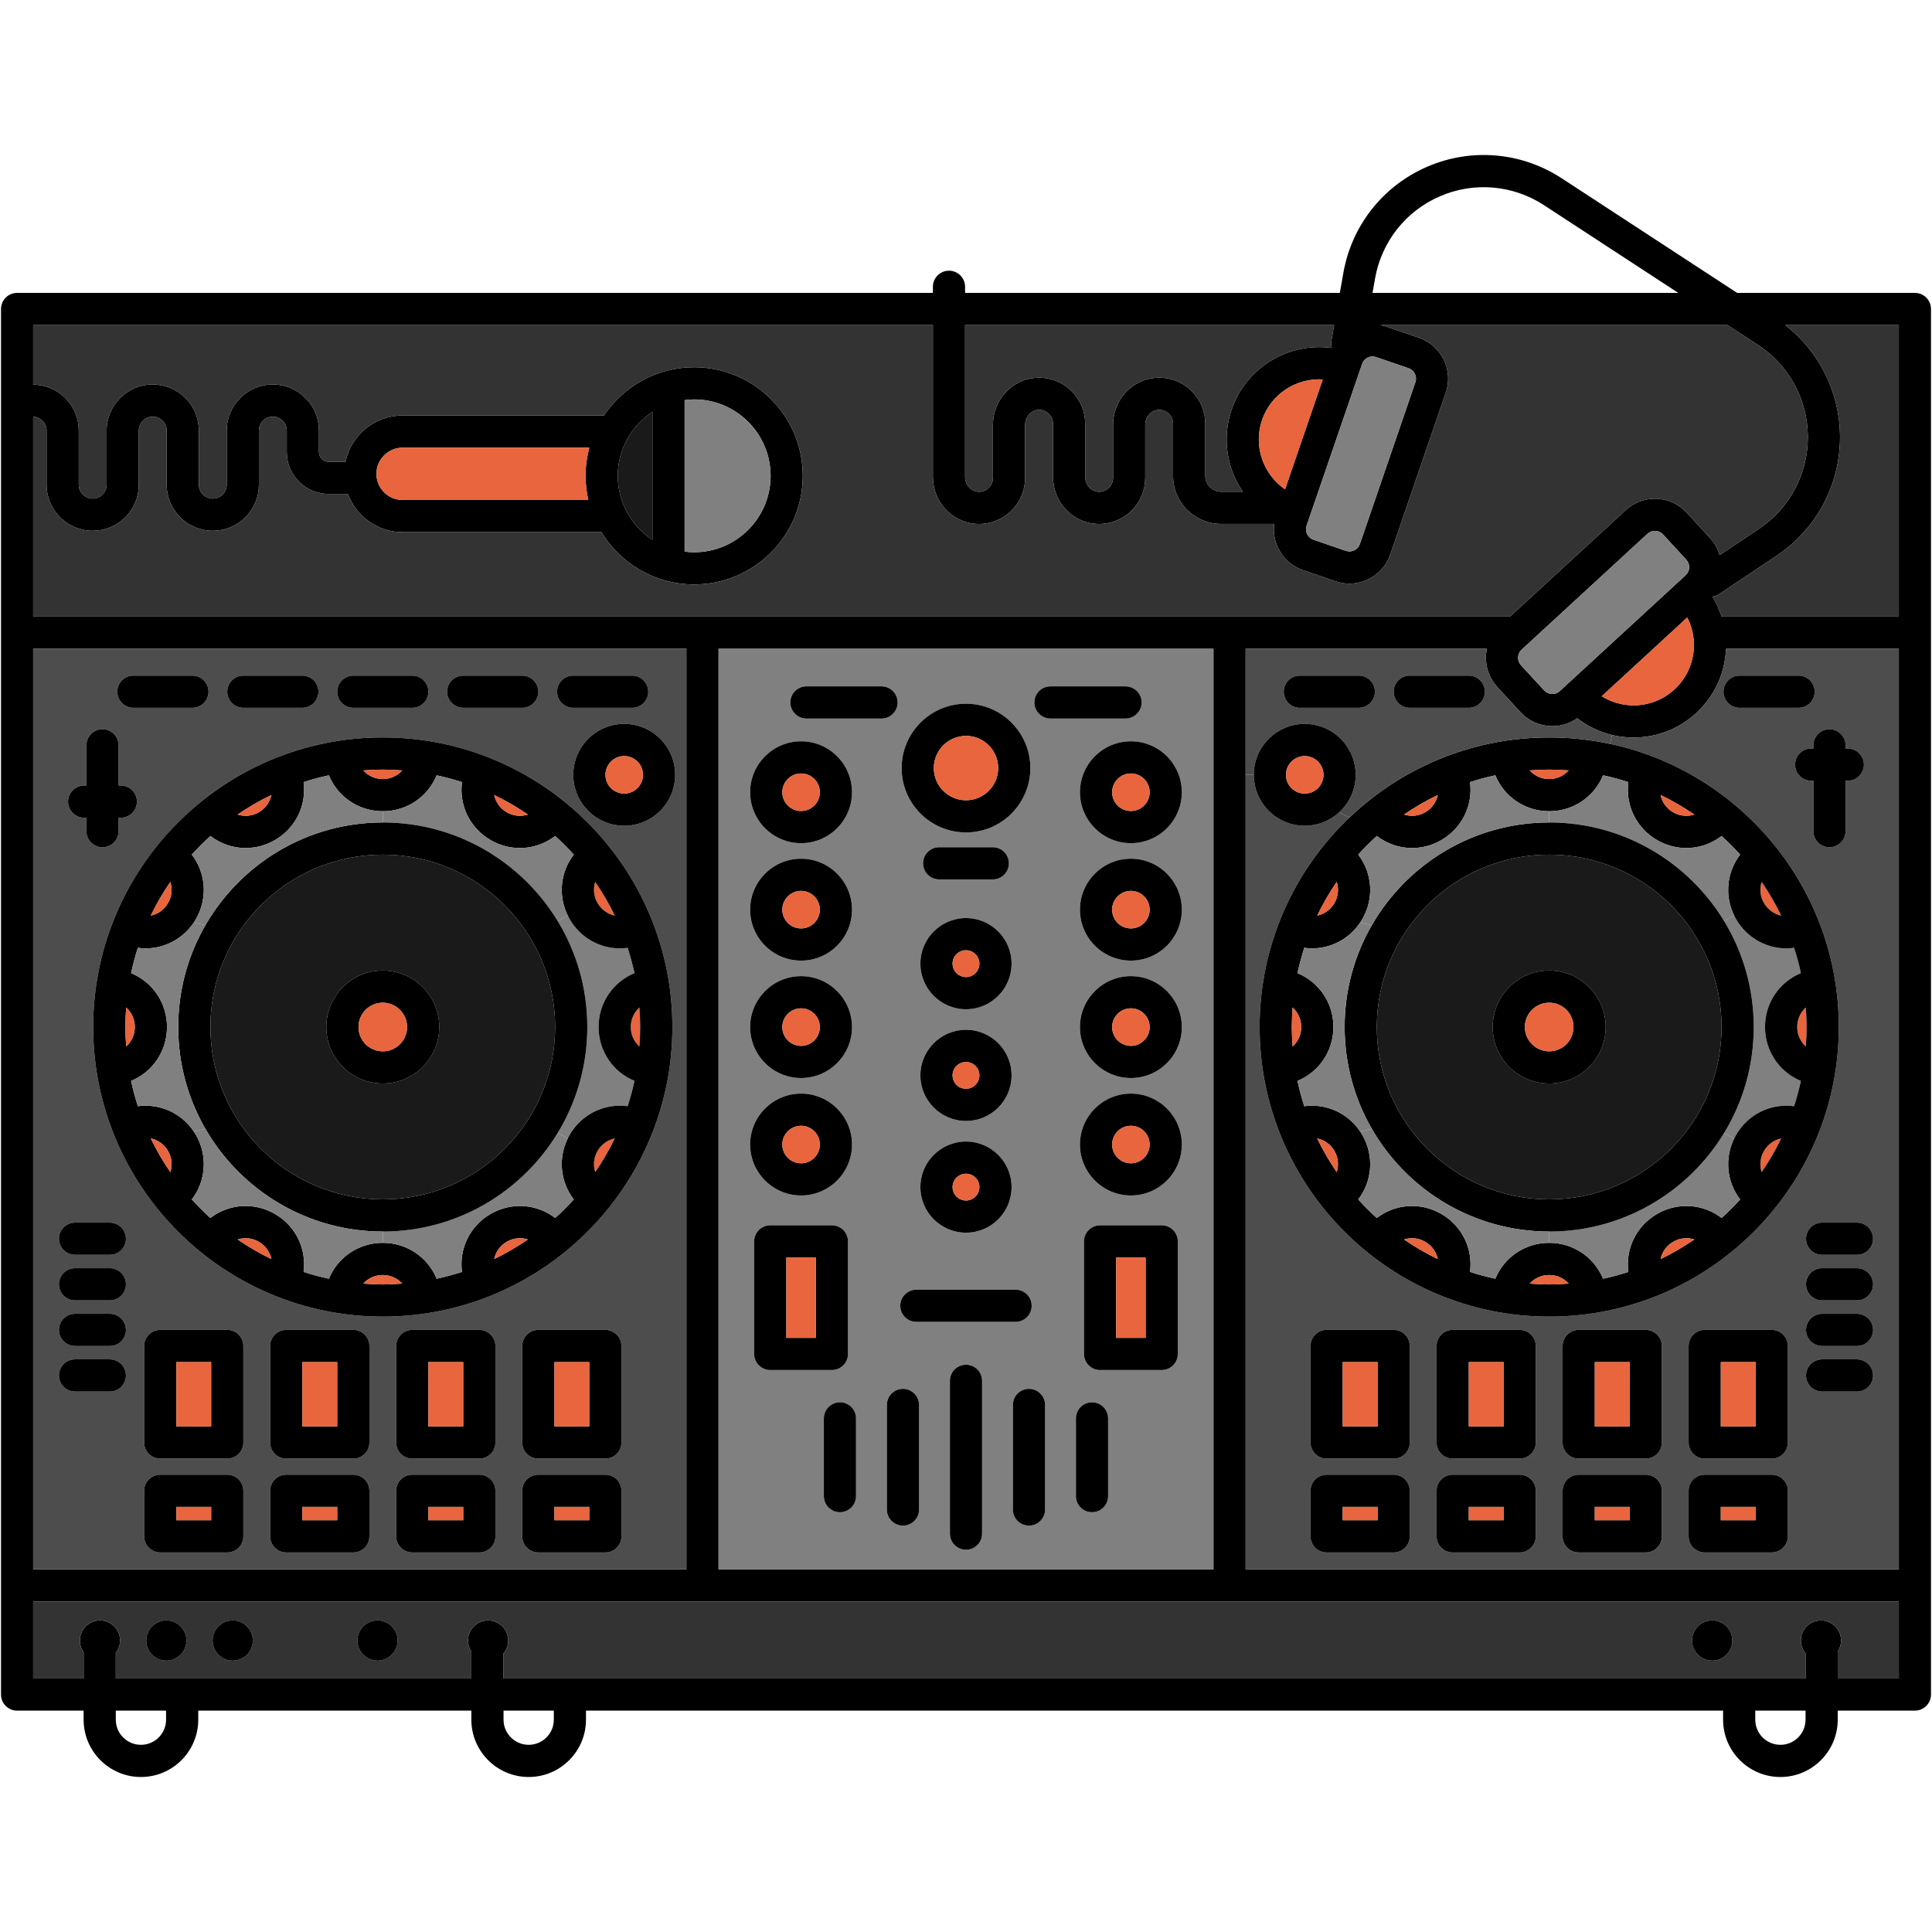 <?xml version="1.0" encoding="iso-8859-1"?>
<!-- Generator: Adobe Illustrator 18.0.0, SVG Export Plug-In . SVG Version: 6.00 Build 0)  -->
<!DOCTYPE svg PUBLIC "-//W3C//DTD SVG 1.1//EN" "http://www.w3.org/Graphics/SVG/1.1/DTD/svg11.dtd">
<svg version="1.1" id="Capa_1" xmlns="http://www.w3.org/2000/svg" xmlns:xlink="http://www.w3.org/1999/xlink" x="0px" y="0px"
	 viewBox="0 0 480.34 480.34" style="enable-background:new 0 0 480.34 480.34;" xml:space="preserve">
<g>
	<g id="XMLID_8_">
		<g>
			<path d="M480.09,76.823v344.48c0,2.21-1.8,4-4,4H456.9v2.25c0,7.86-6.4,14.25-14.25,14.25c-7.86,0-14.25-6.39-14.25-14.25v-2.25
				H145.69v2.25c0,7.86-6.39,14.25-14.25,14.25c-7.85,0-14.25-6.39-14.25-14.25v-2.25h-67.9v2.25c0,7.86-6.39,14.25-14.25,14.25
				c-7.85,0-14.25-6.39-14.25-14.25v-2.25H4.25c-2.21,0-4-1.79-4-4V76.823c0-2.21,1.79-4,4-4h227.69v-1.52c0-2.21,1.79-4,4-4
				c2.21,0,4,1.79,4,4v1.52h93.17l0.89-5.03c2.08-11.75,9.86-21.59,20.82-26.33c10.94-4.74,23.44-3.67,33.43,2.85l43.64,28.51h44.2
				C478.29,72.823,480.09,74.613,480.09,76.823z M472.09,417.303v-19.14H8.25v19.14h12.54v-6.54c-0.58-0.82-0.93-1.81-0.93-2.89
				c0-2.76,2.24-5,5-5s5,2.24,5,5c0,1.16-0.41,2.21-1.07,3.05v6.38h88.4v-6.67c-0.52-0.79-0.83-1.74-0.83-2.76c0-2.76,2.24-5,5-5
				s5,2.24,5,5c0,1.21-0.45,2.31-1.17,3.17v6.26H448.9v-6.26c-0.72-0.86-1.17-1.96-1.17-3.17c0-2.76,2.24-5,5-5c2.76,0,5,2.24,5,5
				c0,1.02-0.31,1.97-0.83,2.76v6.67H472.09z M472.09,390.163v-228.86h-42.96c0,0.01,0,0.01,0,0.01
				c-0.26,6.14-2.89,11.81-7.41,15.97c-4.28,3.94-9.77,6.08-15.55,6.08c-0.32,0-0.65-0.01-0.97-0.02c-1.51-0.06-2.99-0.27-4.42-0.61
				c-3.15-0.76-6.09-2.17-8.66-4.16c-1.8,1.28-3.94,1.97-6.17,1.97c-0.15,0-0.3,0-0.45-0.01c-2.87-0.12-5.52-1.35-7.46-3.45
				l-5.78-6.28c-1.94-2.11-2.94-4.85-2.82-7.72c0.02-0.6,0.11-1.19,0.23-1.78h-59.98v31.34v197.52H472.09z M472.09,153.303v-72.48
				h-28.22c8.51,6.64,13.55,16.79,13.6,27.71c0.06,11.93-5.83,23.01-15.75,29.63l-14.29,9.54c-0.52,0.35-1.09,0.55-1.67,0.63
				c0.96,1.57,1.7,3.24,2.26,4.97H472.09z M437.28,131.503c7.68-5.12,12.24-13.69,12.19-22.93c-0.04-9.24-4.69-17.78-12.42-22.83
				l-7.55-4.92h-86.32c0.52,0.09,1.03,0.21,1.54,0.39l8.07,2.77c5.6,1.92,8.59,8.03,6.67,13.63l-13.8,40.23
				c-1.52,4.45-5.7,7.26-10.16,7.26c-1.15,0-2.32-0.19-3.47-0.59l-8.07-2.76c-2.72-0.93-4.9-2.87-6.16-5.44
				c-0.94-1.91-1.27-4-1.01-6.06h-13.2c-6.58,0-11.93-5.35-11.93-11.92v-12.96c0-0.93-0.36-1.8-1-2.44
				c-0.74-0.74-1.7-1.09-2.74-1.02c-1.76,0.13-3.19,1.79-3.19,3.71v13.18c0,3.06-1.19,5.94-3.36,8.11
				c-2.33,2.32-5.56,3.54-8.85,3.33c-6.01-0.38-10.72-5.52-10.72-11.7v-13.17c0-0.93-0.35-1.8-1-2.44c-0.74-0.74-1.71-1.1-2.74-1.02
				c-1.76,0.13-3.19,1.79-3.19,3.71v13.18c0,3.06-1.19,5.94-3.36,8.11c-2.16,2.15-5.08,3.36-8.12,3.36c-0.24,0-0.48-0.01-0.72-0.03
				c-6.02-0.38-10.73-5.52-10.73-11.7v-37.72H8.25v14.8c2.99,0.03,5.86,1.21,7.98,3.34c2.16,2.14,3.35,5.03,3.35,8.1v13.43
				c0,1.92,1.56,3.47,3.46,3.47c0.93,0,1.8-0.36,2.45-1.02c0.66-0.65,1.02-1.52,1.02-2.45v-13.43c0-6.32,5.14-11.47,11.46-11.47
				c3.08,0,5.96,1.2,8.12,3.37c2.16,2.14,3.35,5.03,3.35,8.1v13.43c0,1.92,1.56,3.47,3.46,3.47c0.93,0,1.8-0.36,2.45-1.02
				c0.66-0.65,1.02-1.52,1.02-2.45v-13.43c0-6.32,5.14-11.47,11.46-11.47c3.08,0,5.96,1.2,8.12,3.37c2.16,2.14,3.35,5.03,3.35,8.1
				v5.34c0,1.33,1.08,2.4,2.39,2.4h4.22c0.57-2.72,1.92-5.23,3.93-7.25c2.75-2.74,6.39-4.25,10.25-4.25h50.07
				c4.85-7.23,13.09-12,22.43-12c14.89,0,27,12.12,27,27c0,14.89-12.11,27-27,27c-9.76,0-18.33-5.21-23.08-13h-49.42
				c-6.23,0-11.55-3.96-13.59-9.5h-4.81c-5.73,0-10.39-4.66-10.39-10.4v-5.34c0-0.93-0.35-1.79-1-2.44
				c-0.67-0.67-1.54-1.03-2.47-1.03c-1.9,0-3.46,1.56-3.46,3.47v13.43c0,3.06-1.19,5.94-3.36,8.11c-2.17,2.17-5.05,3.36-8.11,3.36
				c-6.32,0-11.46-5.14-11.46-11.47v-13.43c0-0.93-0.35-1.79-1-2.44c-0.67-0.67-1.54-1.03-2.47-1.03c-1.9,0-3.46,1.56-3.46,3.47
				v13.43c0,3.06-1.19,5.94-3.36,8.11s-5.05,3.36-8.11,3.36c-6.32,0-11.46-5.14-11.46-11.47v-13.43c0-0.93-0.35-1.79-1-2.44
				c-0.64-0.64-1.45-0.99-2.33-1.02v49.7h367.17l28.77-26.47c2.11-1.94,4.85-2.95,7.71-2.83c2.87,0.12,5.51,1.35,7.45,3.46
				l5.78,6.27c1.14,1.24,1.95,2.7,2.41,4.28L437.28,131.503z M448.9,427.553v-2.25h-12.5v2.25c0,3.45,2.8,6.25,6.25,6.25
				C446.09,433.803,448.9,431.003,448.9,427.553z M421.13,160.983c0.11-2.63-0.47-5.18-1.64-7.46l-21.26,19.57
				c2.17,1.36,4.66,2.15,7.3,2.26c3.99,0.16,7.83-1.24,10.78-3.95C419.25,168.683,420.97,164.983,421.13,160.983z M419.97,141.123
				c0.03-0.73-0.23-1.43-0.72-1.97l-5.78-6.28c-0.5-0.53-1.17-0.85-1.9-0.88c-0.04,0-0.08,0-0.12,0c-0.68,0-1.34,0.26-1.85,0.72
				l-31.29,28.81c-0.54,0.49-0.85,1.17-0.88,1.9c0,0.04,0,0.08,0,0.11c0,0.69,0.26,1.34,0.72,1.85l5.78,6.28
				c0.49,0.54,1.17,0.85,1.9,0.88c0.73,0.03,1.42-0.23,1.96-0.72l31.3-28.81C419.62,142.523,419.94,141.853,419.97,141.123z
				 M341.24,72.823h76.02l-33.38-21.81c-7.74-5.05-17.42-5.88-25.89-2.21c-8.48,3.67-14.5,11.29-16.11,20.39L341.24,72.823z
				 M351.9,95.023c0.49-1.43-0.28-2.99-1.7-3.48l-8.07-2.76c-0.29-0.1-0.59-0.15-0.89-0.15c-0.41,0-0.82,0.09-1.2,0.28
				c-0.66,0.32-1.15,0.87-1.38,1.56l-13.81,40.23c-0.23,0.7-0.19,1.44,0.13,2.09c0.32,0.66,0.88,1.15,1.57,1.39l8.07,2.77
				c1.43,0.49,2.99-0.28,3.48-1.7L351.9,95.023z M331.01,84.713l0.69-3.89h-91.76v37.72c0,1.94,1.45,3.61,3.23,3.72
				c1,0.06,1.97-0.29,2.69-1.01c0.65-0.66,1.01-1.53,1.01-2.45v-13.18c0-6.12,4.66-11.26,10.61-11.69c3.34-0.25,6.62,0.97,8.97,3.34
				c2.16,2.14,3.35,5.02,3.35,8.1v13.17c0,1.94,1.45,3.61,3.23,3.72c1,0.06,1.97-0.29,2.68-1.01c0.66-0.66,1.02-1.53,1.02-2.45
				v-13.18c0-6.12,4.66-11.26,10.61-11.69c3.35-0.25,6.62,0.97,8.97,3.34c2.16,2.14,3.35,5.02,3.35,8.1v12.96
				c0,2.16,1.76,3.92,3.93,3.92h5.39c-3.94-5.79-5.21-13.3-2.77-20.42c3.63-10.57,14.23-16.8,24.91-15.32
				C330.95,85.943,330.9,85.343,331.01,84.713z M319.5,121.663l9.37-27.33c-6.56-0.39-12.85,3.58-15.09,10.09
				C311.55,110.943,314.08,117.943,319.5,121.663z M301.69,390.163v-228.86H178.65v228.86H301.69z M191.59,118.303
				c0-10.47-8.52-19-19-19c-0.8,0-1.6,0.07-2.38,0.17v37.67c0.78,0.1,1.58,0.16,2.38,0.16
				C183.07,137.303,191.59,128.783,191.59,118.303z M170.65,390.163v-228.86H8.25v228.86H170.65z M162.21,134.203v-31.79
				c-5.18,3.4-8.62,9.25-8.62,15.89C153.59,124.953,157.03,130.803,162.21,134.203z M146.52,111.303h-46.43
				c-1.73,0-3.36,0.68-4.59,1.91c-1.23,1.23-1.91,2.86-1.91,4.59c0,3.59,2.92,6.5,6.5,6.5h46.18c-0.44-1.93-0.68-3.93-0.68-6
				C145.59,115.883,145.92,113.543,146.52,111.303z M137.69,427.553v-2.25h-12.5v2.25c0,3.45,2.81,6.25,6.25,6.25
				C134.89,433.803,137.69,431.003,137.69,427.553z M41.29,427.553v-2.25h-12.5v2.25c0,3.45,2.81,6.25,6.25,6.25
				C38.49,433.803,41.29,431.003,41.29,427.553z"/>
			<path style="fill:#333333;" d="M472.09,398.163v19.14H456.9v-6.67c0.52-0.79,0.83-1.74,0.83-2.76c0-2.76-2.24-5-5-5
				c-2.76,0-5,2.24-5,5c0,1.21,0.45,2.31,1.17,3.17v6.26H125.19v-6.26c0.72-0.86,1.17-1.96,1.17-3.17c0-2.76-2.24-5-5-5s-5,2.24-5,5
				c0,1.02,0.31,1.97,0.83,2.76v6.67h-88.4v-6.38c0.66-0.84,1.07-1.89,1.07-3.05c0-2.76-2.24-5-5-5s-5,2.24-5,5
				c0,1.08,0.35,2.07,0.93,2.89v6.54H8.25v-19.14H472.09z M430.69,407.873c0-2.76-2.23-5-5-5c-2.76,0-5,2.24-5,5c0,2.76,2.24,5,5,5
				C428.46,412.873,430.69,410.633,430.69,407.873z M98.86,407.873c0-2.76-2.24-5-5-5s-5,2.24-5,5c0,2.76,2.24,5,5,5
				S98.86,410.633,98.86,407.873z M62.86,407.873c0-2.76-2.24-5-5-5c-2.76,0-5,2.24-5,5c0,2.76,2.24,5,5,5
				C60.62,412.873,62.86,410.633,62.86,407.873z M46.36,407.873c0-2.76-2.24-5-5-5c-2.76,0-5,2.24-5,5c0,2.76,2.24,5,5,5
				C44.12,412.873,46.36,410.633,46.36,407.873z"/>
			<path style="fill:#4D4D4D;" d="M472.09,161.303v228.86h-162.4v-197.52h2.03c0,6.98,5.68,12.66,12.67,12.66
				c3.27,0,6.26-1.25,8.51-3.29l2.62,1.23c-13.77,13.13-22.35,31.63-22.35,52.1c0,39.7,32.29,72,72,72c39.7,0,72-32.3,72-72
				c0-34.51-24.41-63.44-56.88-70.4l0.49-2.21c1.43,0.34,2.91,0.55,4.42,0.61c0.32,0.01,0.65,0.02,0.97,0.02
				c5.78,0,11.27-2.14,15.55-6.08c4.52-4.16,7.15-9.83,7.41-15.97c0,0,0,0,0-0.01H472.09z M465.69,307.973c0-2.21-1.79-4-4-4h-8.67
				c-2.21,0-4,1.79-4,4s1.79,4,4,4h8.67C463.9,311.973,465.69,310.183,465.69,307.973z M465.69,319.303c0-2.21-1.79-4-4-4h-8.67
				c-2.21,0-4,1.79-4,4c0,2.21,1.79,4,4,4h8.67C463.9,323.303,465.69,321.513,465.69,319.303z M465.69,330.643c0-2.21-1.79-4-4-4
				h-8.67c-2.21,0-4,1.79-4,4c0,2.21,1.79,4,4,4h8.67C463.9,334.643,465.69,332.853,465.69,330.643z M465.69,341.973
				c0-2.21-1.79-4-4-4h-8.67c-2.21,0-4,1.79-4,4s1.79,4,4,4h8.67C463.9,345.973,465.69,344.183,465.69,341.973z M463.41,190.103
				c0-2.21-1.79-4-4-4h-0.56v-0.8c0-2.21-1.79-4-4-4s-4,1.79-4,4v0.8h-0.55c-2.21,0-4,1.79-4,4c0,2.2,1.79,4,4,4h0.55v12.54
				c0,2.21,1.79,4,4,4s4-1.79,4-4v-12.54h0.56C461.62,194.103,463.41,192.303,463.41,190.103z M451.17,171.973c0-2.21-1.8-4-4-4
				H432.5c-2.21,0-4,1.79-4,4c0,2.21,1.79,4,4,4h14.67C449.37,175.973,451.17,174.183,451.17,171.973z M444.5,381.973v-11.33
				c0-2.21-1.79-4-4-4h-16.67c-2.21,0-4,1.79-4,4v11.33c0,2.21,1.79,4,4,4h16.67C442.71,385.973,444.5,384.183,444.5,381.973z
				 M444.5,358.643v-24c0-2.21-1.79-4-4-4h-16.67c-2.21,0-4,1.79-4,4v24c0,2.21,1.79,4,4,4h16.67
				C442.71,362.643,444.5,360.853,444.5,358.643z M413.17,381.973v-11.33c0-2.21-1.8-4-4-4H392.5c-2.21,0-4,1.79-4,4v11.33
				c0,2.21,1.79,4,4,4h16.67C411.37,385.973,413.17,384.183,413.17,381.973z M413.17,358.643v-24c0-2.21-1.8-4-4-4H392.5
				c-2.21,0-4,1.79-4,4v24c0,2.21,1.79,4,4,4h16.67C411.37,362.643,413.17,360.853,413.17,358.643z M381.83,381.973v-11.33
				c0-2.21-1.79-4-4-4h-16.66c-2.21,0-4,1.79-4,4v11.33c0,2.21,1.79,4,4,4h16.66C380.04,385.973,381.83,384.183,381.83,381.973z
				 M381.83,358.643v-24c0-2.21-1.79-4-4-4h-16.66c-2.21,0-4,1.79-4,4v24c0,2.21,1.79,4,4,4h16.66
				C380.04,362.643,381.83,360.853,381.83,358.643z M350.5,381.973v-11.33c0-2.21-1.79-4-4-4h-16.67c-2.21,0-4,1.79-4,4v11.33
				c0,2.21,1.79,4,4,4h16.67C348.71,385.973,350.5,384.183,350.5,381.973z M350.5,358.643v-24c0-2.21-1.79-4-4-4h-16.67
				c-2.21,0-4,1.79-4,4v24c0,2.21,1.79,4,4,4h16.67C348.71,362.643,350.5,360.853,350.5,358.643z"/>
			<path style="fill:#333333;" d="M472.09,80.823v72.48h-44.07c-0.56-1.73-1.3-3.4-2.26-4.97c0.58-0.08,1.15-0.28,1.67-0.63
				l14.29-9.54c9.92-6.62,15.81-17.7,15.75-29.63c-0.05-10.92-5.09-21.07-13.6-27.71H472.09z"/>
			<path d="M461.69,303.973c2.21,0,4,1.79,4,4s-1.79,4-4,4h-8.67c-2.21,0-4-1.79-4-4s1.79-4,4-4H461.69z"/>
			<path d="M461.69,315.303c2.21,0,4,1.79,4,4c0,2.21-1.79,4-4,4h-8.67c-2.21,0-4-1.79-4-4c0-2.21,1.79-4,4-4H461.69z"/>
			<path d="M461.69,326.643c2.21,0,4,1.79,4,4c0,2.21-1.79,4-4,4h-8.67c-2.21,0-4-1.79-4-4c0-2.21,1.79-4,4-4H461.69z"/>
			<path d="M461.69,337.973c2.21,0,4,1.79,4,4s-1.79,4-4,4h-8.67c-2.21,0-4-1.79-4-4s1.79-4,4-4H461.69z"/>
			<path d="M459.41,186.103c2.21,0,4,1.79,4,4c0,2.2-1.79,4-4,4h-0.56v12.54c0,2.21-1.79,4-4,4s-4-1.79-4-4v-12.54h-0.55
				c-2.21,0-4-1.8-4-4c0-2.21,1.79-4,4-4h0.55v-0.8c0-2.21,1.79-4,4-4s4,1.79,4,4v0.8H459.41z"/>
			<path d="M447.17,167.973c2.2,0,4,1.79,4,4c0,2.21-1.8,4-4,4H432.5c-2.21,0-4-1.79-4-4c0-2.21,1.79-4,4-4H447.17z"/>
			<path style="fill:#333333;" d="M449.47,108.573c0.05,9.24-4.51,17.81-12.19,22.93l-9.74,6.51c-0.46-1.58-1.27-3.04-2.41-4.28
				l-5.78-6.27c-1.94-2.11-4.58-3.34-7.45-3.46c-2.86-0.12-5.6,0.89-7.71,2.83l-28.77,26.47H8.25v-49.7
				c0.88,0.03,1.69,0.38,2.33,1.02c0.65,0.65,1,1.51,1,2.44v13.43c0,6.33,5.14,11.47,11.46,11.47c3.06,0,5.94-1.19,8.11-3.36
				s3.36-5.05,3.36-8.11v-13.43c0-1.91,1.56-3.47,3.46-3.47c0.93,0,1.8,0.36,2.47,1.03c0.65,0.65,1,1.51,1,2.44v13.43
				c0,6.33,5.14,11.47,11.46,11.47c3.06,0,5.94-1.19,8.11-3.36c2.17-2.17,3.36-5.05,3.36-8.11v-13.43c0-1.91,1.56-3.47,3.46-3.47
				c0.93,0,1.8,0.36,2.47,1.03c0.65,0.65,1,1.51,1,2.44v5.34c0,5.74,4.66,10.4,10.39,10.4h4.81c2.04,5.54,7.36,9.5,13.59,9.5h49.42
				c4.75,7.79,13.32,13,23.08,13c14.89,0,27-12.11,27-27c0-14.88-12.11-27-27-27c-9.34,0-17.58,4.77-22.43,12h-50.07
				c-3.86,0-7.5,1.51-10.25,4.25c-2.01,2.02-3.36,4.53-3.93,7.25h-4.22c-1.31,0-2.39-1.07-2.39-2.4v-5.34c0-3.07-1.19-5.96-3.35-8.1
				c-2.16-2.17-5.04-3.37-8.12-3.37c-6.32,0-11.46,5.15-11.46,11.47v13.43c0,0.93-0.36,1.8-1.02,2.45
				c-0.65,0.66-1.52,1.02-2.45,1.02c-1.9,0-3.46-1.55-3.46-3.47v-13.43c0-3.07-1.19-5.96-3.35-8.1c-2.16-2.17-5.04-3.37-8.12-3.37
				c-6.32,0-11.46,5.15-11.46,11.47v13.43c0,0.93-0.36,1.8-1.02,2.45c-0.65,0.66-1.52,1.02-2.45,1.02c-1.9,0-3.46-1.55-3.46-3.47
				v-13.43c0-3.07-1.19-5.96-3.35-8.1c-2.12-2.13-4.99-3.31-7.98-3.34v-14.8h223.69v37.72c0,6.18,4.71,11.32,10.73,11.7
				c0.24,0.02,0.48,0.03,0.72,0.03c3.04,0,5.96-1.21,8.12-3.36c2.17-2.17,3.36-5.05,3.36-8.11v-13.18c0-1.92,1.43-3.58,3.19-3.71
				c1.03-0.08,2,0.28,2.74,1.02c0.65,0.64,1,1.51,1,2.44v13.17c0,6.18,4.71,11.32,10.72,11.7c3.29,0.21,6.52-1.01,8.85-3.33
				c2.17-2.17,3.36-5.05,3.36-8.11v-13.18c0-1.92,1.43-3.58,3.19-3.71c1.04-0.07,2,0.28,2.74,1.02c0.64,0.64,1,1.51,1,2.44v12.96
				c0,6.57,5.35,11.92,11.93,11.92h13.2c-0.26,2.06,0.07,4.15,1.01,6.06c1.26,2.57,3.44,4.51,6.16,5.44l8.07,2.76
				c1.15,0.4,2.32,0.59,3.47,0.59c4.46,0,8.64-2.81,10.16-7.26l13.8-40.23c1.92-5.6-1.07-11.71-6.67-13.63l-8.07-2.77
				c-0.51-0.18-1.02-0.3-1.54-0.39h86.32l7.55,4.92C444.78,90.793,449.43,99.333,449.47,108.573z"/>
			<path style="fill:#E8653D;" d="M448.96,250.493c0.12,1.6,0.21,3.21,0.21,4.85c0,1.63-0.09,3.24-0.21,4.84
				c-1.32-1.19-2.14-2.92-2.14-4.84C446.82,253.413,447.64,251.683,448.96,250.493z"/>
			<path style="fill:#808080;" d="M446.05,235.643c0.67,2.06,1.24,4.16,1.69,6.3c-5.29,2.18-8.92,7.35-8.92,13.4h-2.8
				c0-9.65-2.69-18.67-7.37-26.36l2.51-1.34c0.15,0.29,0.3,0.58,0.47,0.87c2.68,4.65,7.5,7.28,12.51,7.28
				C444.78,235.793,445.41,235.733,446.05,235.643z"/>
			<path style="fill:#808080;" d="M447.74,268.733c-0.45,2.14-1.02,4.24-1.69,6.29c-5.67-0.76-11.4,1.91-14.42,7.14
				c-0.17,0.29-0.32,0.58-0.47,0.87l-2.51-1.34c4.68-7.69,7.37-16.71,7.37-26.35h2.8C438.82,261.383,442.45,266.553,447.74,268.733z
				"/>
			<path d="M444.5,370.643v11.33c0,2.21-1.79,4-4,4h-16.67c-2.21,0-4-1.79-4-4v-11.33c0-2.21,1.79-4,4-4h16.67
				C442.71,366.643,444.5,368.433,444.5,370.643z M436.5,377.973v-3.33h-8.67v3.33H436.5z"/>
			<path d="M444.5,334.643v24c0,2.21-1.79,4-4,4h-16.67c-2.21,0-4-1.79-4-4v-24c0-2.21,1.79-4,4-4h16.67
				C442.71,330.643,444.5,332.433,444.5,334.643z M436.5,354.643v-16h-8.67v16H436.5z"/>
			<path style="fill:#E8653D;" d="M442.85,227.643c-1.74-0.37-3.33-1.46-4.29-3.13c-0.97-1.66-1.12-3.57-0.57-5.26
				C439.81,221.913,441.44,224.713,442.85,227.643z"/>
			<path style="fill:#E8653D;" d="M438.56,286.163c0.96-1.67,2.54-2.76,4.29-3.12c-1.41,2.92-3.04,5.72-4.86,8.38
				C437.44,289.733,437.59,287.833,438.56,286.163z"/>
			<path d="M400.29,184.943c32.47,6.96,56.88,35.89,56.88,70.4c0,39.7-32.3,72-72,72c-39.71,0-72-32.3-72-72
				c0-20.47,8.58-38.97,22.35-52.1c12.92-12.33,30.41-19.9,49.65-19.9C390.36,183.343,395.42,183.893,400.29,184.943z
				 M449.17,255.343c0-1.64-0.09-3.25-0.21-4.85c-1.32,1.19-2.14,2.92-2.14,4.85c0,1.92,0.82,3.65,2.14,4.84
				C449.08,258.583,449.17,256.973,449.17,255.343z M447.74,241.943c-0.45-2.14-1.02-4.24-1.69-6.3c-0.64,0.09-1.27,0.15-1.91,0.15
				c-5.01,0-9.83-2.63-12.51-7.28c-0.17-0.29-0.32-0.58-0.47-0.87c-2.48-5.04-1.81-10.89,1.48-15.17c-1.46-1.62-3-3.16-4.62-4.62
				c-2.54,1.94-5.6,2.99-8.74,2.99c-2.48,0-4.99-0.64-7.29-1.97c-5.23-3.02-7.9-8.75-7.14-14.42c-2.05-0.67-4.15-1.23-6.29-1.69
				c-2.18,5.3-7.35,8.93-13.39,8.93c-6.05,0-11.22-3.63-13.4-8.93c-2.14,0.46-4.24,1.02-6.29,1.69c0.76,5.67-1.91,11.4-7.14,14.42
				c-2.3,1.33-4.81,1.97-7.29,1.97c-3.14,0-6.2-1.05-8.74-2.99c-1.62,1.46-3.16,3-4.62,4.62c3.48,4.53,4.03,10.82,1.01,16.04
				c-0.17,0.29-0.34,0.57-0.53,0.85c-2.75,4.12-7.27,6.43-11.98,6.43c-0.64,0-1.27-0.06-1.91-0.15c-0.67,2.06-1.24,4.16-1.69,6.3
				c5.29,2.18,8.93,7.35,8.93,13.4c0,6.04-3.64,11.21-8.93,13.39c0.45,2.14,1.02,4.24,1.69,6.29c5.36-0.72,10.76,1.62,13.89,6.29
				c0.19,0.28,0.36,0.56,0.53,0.85c3.02,5.23,2.47,11.51-1.01,16.04c1.46,1.62,3,3.16,4.61,4.62c4.53-3.49,10.82-4.04,16.04-1.02
				c5.23,3.02,7.9,8.75,7.14,14.42c2.05,0.67,4.15,1.24,6.29,1.69c2.18-5.29,7.35-8.92,13.4-8.92c6.04,0,11.21,3.63,13.39,8.92
				c2.14-0.45,4.24-1.02,6.29-1.69c-0.76-5.67,1.91-11.4,7.14-14.42c5.23-3.02,11.51-2.47,16.04,1.01c1.62-1.45,3.16-2.99,4.61-4.61
				c-3.29-4.28-3.96-10.12-1.48-15.17c0.15-0.29,0.3-0.58,0.47-0.87c3.02-5.23,8.75-7.9,14.42-7.14c0.67-2.05,1.24-4.15,1.69-6.29
				c-5.29-2.18-8.92-7.35-8.92-13.39C438.82,249.293,442.45,244.123,447.74,241.943z M438.56,224.513c0.96,1.67,2.55,2.76,4.29,3.13
				c-1.41-2.93-3.04-5.73-4.86-8.39C437.44,220.943,437.59,222.853,438.56,224.513z M442.85,283.043c-1.75,0.36-3.33,1.45-4.29,3.12
				c-0.97,1.67-1.12,3.57-0.57,5.26C439.81,288.763,441.44,285.963,442.85,283.043z M421.25,308.163c-1.69-0.55-3.6-0.39-5.26,0.57
				c-1.67,0.96-2.76,2.55-3.13,4.3C415.79,311.623,418.59,309.983,421.25,308.163z M415.99,201.953c1.66,0.96,3.57,1.11,5.26,0.56
				c-2.66-1.82-5.46-3.45-8.39-4.86C413.23,199.403,414.32,200.983,415.99,201.953z M390.01,191.543c-1.6-0.12-3.21-0.2-4.84-0.2
				c-1.64,0-3.25,0.08-4.85,0.2c1.19,1.32,2.92,2.15,4.85,2.15C387.09,193.693,388.82,192.863,390.01,191.543z M385.17,319.343
				c1.63,0,3.24-0.09,4.84-0.21c-1.19-1.32-2.92-2.14-4.84-2.14c-1.93,0-3.66,0.82-4.85,2.14
				C381.92,319.253,383.53,319.343,385.17,319.343z M354.34,201.953c1.67-0.97,2.76-2.55,3.13-4.3c-2.93,1.41-5.73,3.04-8.39,4.86
				C350.77,203.063,352.68,202.913,354.34,201.953z M357.47,313.033c-0.37-1.75-1.46-3.34-3.13-4.3c-1.66-0.96-3.57-1.12-5.26-0.57
				C351.74,309.983,354.54,311.623,357.47,313.033z M331.78,224.513c0.96-1.66,1.11-3.57,0.56-5.26c-1.82,2.66-3.45,5.46-4.86,8.39
				C329.23,227.273,330.81,226.183,331.78,224.513z M332.34,291.423c0.55-1.69,0.4-3.59-0.56-5.26c-0.97-1.67-2.55-2.76-4.3-3.12
				C328.89,285.963,330.52,288.763,332.34,291.423z M321.37,260.183c1.32-1.19,2.15-2.92,2.15-4.84c0-1.93-0.83-3.66-2.15-4.85
				c-0.12,1.6-0.2,3.21-0.2,4.85C321.17,256.973,321.25,258.583,321.37,260.183z"/>
			<rect x="427.83" y="374.643" style="fill:#E8653D;" width="8.67" height="3.33"/>
			<rect x="427.83" y="338.643" style="fill:#E8653D;" width="8.67" height="16"/>
			<path style="fill:#808080;" d="M431.16,227.643l-2.51,1.34c-8.93-14.68-25.08-24.5-43.48-24.5v-2.79
				c6.04,0,11.21-3.63,13.39-8.93c2.14,0.46,4.24,1.02,6.29,1.69c-0.76,5.67,1.91,11.4,7.14,14.42c2.3,1.33,4.81,1.97,7.29,1.97
				c3.14,0,6.2-1.05,8.74-2.99c1.62,1.46,3.16,3,4.62,4.62C429.35,216.753,428.68,222.603,431.16,227.643z"/>
			<path style="fill:#808080;" d="M428.65,281.693l2.51,1.34c-2.48,5.05-1.81,10.89,1.48,15.17c-1.45,1.62-2.99,3.16-4.61,4.61
				c-4.53-3.48-10.81-4.03-16.04-1.01c-5.23,3.02-7.9,8.75-7.14,14.42c-2.05,0.67-4.15,1.24-6.29,1.69
				c-2.18-5.29-7.35-8.92-13.39-8.92v-2.8C403.57,306.193,419.72,296.373,428.65,281.693z"/>
			<path d="M425.69,402.873c2.77,0,5,2.24,5,5c0,2.76-2.23,5-5,5c-2.76,0-5-2.24-5-5C420.69,405.113,422.93,402.873,425.69,402.873z
				"/>
			<path d="M428.65,228.983c4.68,7.69,7.37,16.71,7.37,26.36c0,9.64-2.69,18.66-7.37,26.35c-8.93,14.68-25.08,24.5-43.48,24.5
				c-18.85,0-35.33-10.3-44.11-25.56c-4.3-7.45-6.75-16.09-6.75-25.29c0-9.21,2.45-17.85,6.75-25.3
				c8.78-15.26,25.26-25.56,44.11-25.56C403.57,204.483,419.72,214.303,428.65,228.983z M428.02,255.343
				c0-23.64-19.22-42.86-42.85-42.86c-23.64,0-42.86,19.22-42.86,42.86c0,23.63,19.22,42.85,42.86,42.85
				C408.8,298.193,428.02,278.973,428.02,255.343z"/>
			<path style="fill:#E8653D;" d="M419.49,153.523c1.17,2.28,1.75,4.83,1.64,7.46c-0.16,4-1.88,7.7-4.82,10.42
				c-2.95,2.71-6.79,4.11-10.78,3.95c-2.64-0.11-5.13-0.9-7.3-2.26L419.49,153.523z"/>
			<path style="fill:#808080;" d="M419.25,139.153c0.49,0.54,0.75,1.24,0.72,1.97s-0.35,1.4-0.88,1.89l-31.3,28.81
				c-0.54,0.49-1.23,0.75-1.96,0.72c-0.73-0.03-1.41-0.34-1.9-0.88l-5.78-6.28c-0.46-0.51-0.72-1.16-0.72-1.85c0-0.03,0-0.07,0-0.11
				c0.03-0.73,0.34-1.41,0.88-1.9l31.29-28.81c0.51-0.46,1.17-0.72,1.85-0.72c0.04,0,0.08,0,0.12,0c0.73,0.03,1.4,0.35,1.9,0.88
				L419.25,139.153z"/>
			<path style="fill:#E8653D;" d="M415.99,308.733c1.66-0.96,3.57-1.12,5.26-0.57c-2.66,1.82-5.46,3.46-8.39,4.87
				C413.23,311.283,414.32,309.693,415.99,308.733z"/>
			<path style="fill:#E8653D;" d="M421.25,202.513c-1.69,0.55-3.6,0.4-5.26-0.56c-1.67-0.97-2.76-2.55-3.13-4.3
				C415.79,199.063,418.59,200.693,421.25,202.513z"/>
			<path style="fill:#1A1A1A;" d="M385.17,212.483c23.63,0,42.85,19.22,42.85,42.86c0,23.63-19.22,42.85-42.85,42.85
				c-23.64,0-42.86-19.22-42.86-42.85C342.31,231.703,361.53,212.483,385.17,212.483z M399.21,255.343c0-7.75-6.3-14.05-14.04-14.05
				c-7.75,0-14.05,6.3-14.05,14.05c0,7.74,6.3,14.04,14.05,14.04C392.91,269.383,399.21,263.083,399.21,255.343z"/>
			<path d="M413.17,370.643v11.33c0,2.21-1.8,4-4,4H392.5c-2.21,0-4-1.79-4-4v-11.33c0-2.21,1.79-4,4-4h16.67
				C411.37,366.643,413.17,368.433,413.17,370.643z M405.17,377.973v-3.33h-8.67v3.33H405.17z"/>
			<path d="M413.17,334.643v24c0,2.21-1.8,4-4,4H392.5c-2.21,0-4-1.79-4-4v-24c0-2.21,1.79-4,4-4h16.67
				C411.37,330.643,413.17,332.433,413.17,334.643z M405.17,354.643v-16h-8.67v16H405.17z"/>
			<rect x="396.5" y="374.643" style="fill:#E8653D;" width="8.67" height="3.33"/>
			<rect x="396.5" y="338.643" style="fill:#E8653D;" width="8.67" height="16"/>
			<path style="fill:#4D4D4D;" d="M400.78,182.733l-0.49,2.21c-4.87-1.05-9.93-1.6-15.12-1.6c-19.24,0-36.73,7.57-49.65,19.9
				l-2.62-1.23c2.55-2.32,4.15-5.66,4.15-9.37c0-6.99-5.68-12.67-12.66-12.67c-6.99,0-12.67,5.68-12.67,12.67h-2.03v-31.34h59.98
				c-0.12,0.59-0.21,1.18-0.23,1.78c-0.12,2.87,0.88,5.61,2.82,7.72l5.78,6.28c1.94,2.1,4.59,3.33,7.46,3.45
				c0.15,0.01,0.3,0.01,0.45,0.01c2.23,0,4.37-0.69,6.17-1.97C394.69,180.563,397.63,181.973,400.78,182.733z M369.17,171.973
				c0-2.21-1.8-4-4-4H350.5c-2.21,0-4,1.79-4,4c0,2.21,1.79,4,4,4h14.67C367.37,175.973,369.17,174.183,369.17,171.973z
				 M341.83,171.973c0-2.21-1.79-4-4-4h-14.66c-2.21,0-4,1.79-4,4c0,2.21,1.79,4,4,4h14.66
				C340.04,175.973,341.83,174.183,341.83,171.973z"/>
			<path d="M385.17,241.293c7.74,0,14.04,6.3,14.04,14.05c0,7.74-6.3,14.04-14.04,14.04c-7.75,0-14.05-6.3-14.05-14.04
				C371.12,247.593,377.42,241.293,385.17,241.293z M391.21,255.343c0-3.34-2.71-6.05-6.04-6.05c-3.34,0-6.05,2.71-6.05,6.05
				c0,3.33,2.71,6.04,6.05,6.04C388.5,261.383,391.21,258.673,391.21,255.343z"/>
			<path style="fill:#E8653D;" d="M385.17,249.293c3.33,0,6.04,2.71,6.04,6.05c0,3.33-2.71,6.04-6.04,6.04
				c-3.34,0-6.05-2.71-6.05-6.04C379.12,252.003,381.83,249.293,385.17,249.293z"/>
			<path style="fill:#E8653D;" d="M385.17,191.343c1.63,0,3.24,0.08,4.84,0.2c-1.19,1.32-2.92,2.15-4.84,2.15
				c-1.93,0-3.66-0.83-4.85-2.15C381.92,191.423,383.53,191.343,385.17,191.343z"/>
			<path style="fill:#E8653D;" d="M390.01,319.133c-1.6,0.12-3.21,0.21-4.84,0.21c-1.64,0-3.25-0.09-4.85-0.21
				c1.19-1.32,2.92-2.14,4.85-2.14C387.09,316.993,388.82,317.813,390.01,319.133z"/>
			<path style="fill:#808080;" d="M385.17,306.193v2.8c-6.05,0-11.22,3.63-13.4,8.92c-2.14-0.45-4.24-1.02-6.29-1.69
				c0.76-5.67-1.91-11.4-7.14-14.42c-5.22-3.02-11.51-2.47-16.04,1.02c-1.61-1.46-3.15-3-4.61-4.62c3.48-4.53,4.03-10.81,1.01-16.04
				c-0.17-0.29-0.34-0.57-0.53-0.85l2.89-0.68C349.84,295.893,366.32,306.193,385.17,306.193z"/>
			<path style="fill:#808080;" d="M385.17,201.693v2.79c-18.85,0-35.33,10.3-44.11,25.56l-2.89-0.68c0.19-0.28,0.36-0.56,0.53-0.85
				c3.02-5.22,2.47-11.51-1.01-16.04c1.46-1.62,3-3.16,4.62-4.62c2.54,1.94,5.6,2.99,8.74,2.99c2.48,0,4.99-0.64,7.29-1.97
				c5.23-3.02,7.9-8.75,7.14-14.42c2.05-0.67,4.15-1.23,6.29-1.69C373.95,198.063,379.12,201.693,385.17,201.693z"/>
			<path d="M381.83,370.643v11.33c0,2.21-1.79,4-4,4h-16.66c-2.21,0-4-1.79-4-4v-11.33c0-2.21,1.79-4,4-4h16.66
				C380.04,366.643,381.83,368.433,381.83,370.643z M373.83,377.973v-3.33h-8.66v3.33H373.83z"/>
			<path d="M381.83,334.643v24c0,2.21-1.79,4-4,4h-16.66c-2.21,0-4-1.79-4-4v-24c0-2.21,1.79-4,4-4h16.66
				C380.04,330.643,381.83,332.433,381.83,334.643z M373.83,354.643v-16h-8.66v16H373.83z"/>
			<rect x="365.17" y="374.643" style="fill:#E8653D;" width="8.66" height="3.33"/>
			<rect x="365.17" y="338.643" style="fill:#E8653D;" width="8.66" height="16"/>
			<path d="M365.17,167.973c2.2,0,4,1.79,4,4c0,2.21-1.8,4-4,4H350.5c-2.21,0-4-1.79-4-4c0-2.21,1.79-4,4-4H365.17z"/>
			<path style="fill:#E8653D;" d="M357.47,197.653c-0.37,1.75-1.46,3.33-3.13,4.3c-1.66,0.96-3.57,1.11-5.26,0.56
				C351.74,200.693,354.54,199.063,357.47,197.653z"/>
			<path style="fill:#E8653D;" d="M354.34,308.733c1.67,0.96,2.76,2.55,3.13,4.3c-2.93-1.41-5.73-3.05-8.39-4.87
				C350.77,307.613,352.68,307.773,354.34,308.733z"/>
			<path style="fill:#808080;" d="M350.2,91.543c1.42,0.49,2.19,2.05,1.7,3.48l-13.8,40.23c-0.49,1.42-2.05,2.19-3.48,1.7
				l-8.07-2.77c-0.69-0.24-1.25-0.73-1.57-1.39c-0.32-0.65-0.36-1.39-0.13-2.09l13.81-40.23c0.23-0.69,0.72-1.24,1.38-1.56
				c0.38-0.19,0.79-0.28,1.2-0.28c0.3,0,0.6,0.05,0.89,0.15L350.2,91.543z"/>
			<path d="M350.5,370.643v11.33c0,2.21-1.79,4-4,4h-16.67c-2.21,0-4-1.79-4-4v-11.33c0-2.21,1.79-4,4-4h16.67
				C348.71,366.643,350.5,368.433,350.5,370.643z M342.5,377.973v-3.33h-8.67v3.33H342.5z"/>
			<path d="M350.5,334.643v24c0,2.21-1.79,4-4,4h-16.67c-2.21,0-4-1.79-4-4v-24c0-2.21,1.79-4,4-4h16.67
				C348.71,330.643,350.5,332.433,350.5,334.643z M342.5,354.643v-16h-8.67v16H342.5z"/>
			<rect x="333.83" y="374.643" style="fill:#E8653D;" width="8.67" height="3.33"/>
			<rect x="333.83" y="338.643" style="fill:#E8653D;" width="8.67" height="16"/>
			<path style="fill:#808080;" d="M338.17,229.363l2.89,0.68c-4.3,7.45-6.75,16.09-6.75,25.3h-2.79c0-6.05-3.64-11.22-8.93-13.4
				c0.45-2.14,1.02-4.24,1.69-6.3c0.64,0.09,1.27,0.15,1.91,0.15C330.9,235.793,335.42,233.483,338.17,229.363z"/>
			<path style="fill:#808080;" d="M341.06,280.633l-2.89,0.68c-3.13-4.67-8.53-7.01-13.89-6.29c-0.67-2.05-1.24-4.15-1.69-6.29
				c5.29-2.18,8.93-7.35,8.93-13.39h2.79C334.31,264.543,336.76,273.183,341.06,280.633z"/>
			<path d="M337.83,167.973c2.21,0,4,1.79,4,4c0,2.21-1.79,4-4,4h-14.66c-2.21,0-4-1.79-4-4c0-2.21,1.79-4,4-4H337.83z"/>
			<path d="M324.39,179.973c6.98,0,12.66,5.68,12.66,12.67c0,3.71-1.6,7.05-4.15,9.37c-2.25,2.04-5.24,3.29-8.51,3.29
				c-6.99,0-12.67-5.68-12.67-12.66C311.72,185.653,317.4,179.973,324.39,179.973z M329.05,192.643c0-2.58-2.09-4.67-4.66-4.67
				c-2.58,0-4.67,2.09-4.67,4.67c0,2.57,2.09,4.66,4.67,4.66C326.96,197.303,329.05,195.213,329.05,192.643z"/>
			<path style="fill:#E8653D;" d="M332.34,219.253c0.55,1.69,0.4,3.6-0.56,5.26c-0.97,1.67-2.55,2.76-4.3,3.13
				C328.89,224.713,330.52,221.913,332.34,219.253z"/>
			<path style="fill:#E8653D;" d="M331.78,286.163c0.96,1.67,1.11,3.57,0.56,5.26c-1.82-2.66-3.45-5.46-4.86-8.38
				C329.23,283.403,330.81,284.493,331.78,286.163z"/>
			<path style="fill:#333333;" d="M331.7,80.823l-0.69,3.89c-0.11,0.63-0.06,1.23,0.11,1.8c-10.68-1.48-21.28,4.75-24.91,15.32
				c-2.44,7.12-1.17,14.63,2.77,20.42h-5.39c-2.17,0-3.93-1.76-3.93-3.92v-12.96c0-3.08-1.19-5.96-3.35-8.1
				c-2.35-2.37-5.62-3.59-8.97-3.34c-5.95,0.43-10.61,5.57-10.61,11.69v13.18c0,0.92-0.36,1.79-1.02,2.45
				c-0.71,0.72-1.68,1.07-2.68,1.01c-1.78-0.11-3.23-1.78-3.23-3.72v-13.17c0-3.08-1.19-5.96-3.35-8.1
				c-2.35-2.37-5.63-3.59-8.97-3.34c-5.95,0.43-10.61,5.57-10.61,11.69v13.18c0,0.92-0.36,1.79-1.01,2.45
				c-0.72,0.72-1.69,1.07-2.69,1.01c-1.78-0.11-3.23-1.78-3.23-3.72v-37.72H331.7z"/>
			<path style="fill:#E8653D;" d="M328.87,94.333l-9.37,27.33c-5.42-3.72-7.95-10.72-5.72-17.24
				C316.02,97.913,322.31,93.943,328.87,94.333z"/>
			<path style="fill:#E8653D;" d="M324.39,187.973c2.57,0,4.66,2.09,4.66,4.67c0,2.57-2.09,4.66-4.66,4.66
				c-2.58,0-4.67-2.09-4.67-4.66C319.72,190.063,321.81,187.973,324.39,187.973z"/>
			<path style="fill:#E8653D;" d="M323.52,255.343c0,1.92-0.83,3.65-2.15,4.84c-0.12-1.6-0.2-3.21-0.2-4.84
				c0-1.64,0.08-3.25,0.2-4.85C322.69,251.683,323.52,253.413,323.52,255.343z"/>
			<path style="fill:#808080;" d="M301.69,161.303v228.86H178.65v-228.86H301.69z M292.83,336.623v-27.98c0-2.21-1.79-4-4-4H273.5
				c-2.21,0-4,1.79-4,4v27.98c0,2.2,1.79,4,4,4h15.33C291.04,340.623,292.83,338.823,292.83,336.623z M293.83,196.963
				c0-6.98-5.68-12.66-12.66-12.66c-6.99,0-12.67,5.68-12.67,12.66c0,6.99,5.68,12.67,12.67,12.67
				C288.15,209.633,293.83,203.953,293.83,196.963z M293.83,226.163c0-6.98-5.68-12.67-12.66-12.67c-6.99,0-12.67,5.69-12.67,12.67
				c0,6.99,5.68,12.67,12.67,12.67C288.15,238.833,293.83,233.153,293.83,226.163z M293.83,255.363c0-6.99-5.68-12.67-12.66-12.67
				c-6.99,0-12.67,5.68-12.67,12.67c0,6.98,5.68,12.66,12.67,12.66C288.15,268.023,293.83,262.343,293.83,255.363z M293.83,284.553
				c0-6.98-5.68-12.66-12.66-12.66c-6.99,0-12.67,5.68-12.67,12.66c0,6.99,5.68,12.67,12.67,12.67
				C288.15,297.223,293.83,291.543,293.83,284.553z M283.83,174.643c0-2.21-1.79-4-4-4h-18.66c-2.21,0-4,1.79-4,4c0,2.21,1.79,4,4,4
				h18.66C282.04,178.643,283.83,176.853,283.83,174.643z M275.5,371.973v-19.33c0-2.21-1.79-4-4-4s-4,1.79-4,4v19.33
				c0,2.21,1.79,4,4,4S275.5,374.183,275.5,371.973z M259.83,375.303v-26c0-2.21-1.79-4-4-4s-4,1.79-4,4v26c0,2.21,1.79,4,4,4
				S259.83,377.513,259.83,375.303z M256.5,324.643c0-2.21-1.79-4-4-4h-24.67c-2.21,0-4,1.79-4,4c0,2.21,1.79,4,4,4h24.67
				C254.71,328.643,256.5,326.853,256.5,324.643z M256.17,190.963c0-8.82-7.18-16-16-16c-8.83,0-16,7.18-16,16c0,8.83,7.17,16,16,16
				C248.99,206.963,256.17,199.793,256.17,190.963z M250.83,214.643c0-2.21-1.79-4-4-4H233.5c-2.21,0-4,1.79-4,4c0,2.21,1.79,4,4,4
				h13.33C249.04,218.643,250.83,216.853,250.83,214.643z M251.5,239.583c0-6.25-5.08-11.33-11.33-11.33s-11.34,5.08-11.34,11.33
				s5.09,11.34,11.34,11.34S251.5,245.833,251.5,239.583z M251.5,267.363c0-6.25-5.08-11.33-11.33-11.33s-11.34,5.08-11.34,11.33
				s5.09,11.33,11.34,11.33S251.5,273.613,251.5,267.363z M251.5,295.143c0-6.25-5.08-11.33-11.33-11.33s-11.34,5.08-11.34,11.33
				s5.09,11.33,11.34,11.33S251.5,301.393,251.5,295.143z M244.17,381.303v-38c0-2.21-1.79-4-4-4c-2.21,0-4,1.79-4,4v38
				c0,2.21,1.79,4,4,4C242.38,385.303,244.17,383.513,244.17,381.303z M228.5,375.303v-26c0-2.21-1.79-4-4-4s-4,1.79-4,4v26
				c0,2.21,1.79,4,4,4S228.5,377.513,228.5,375.303z M223.17,174.643c0-2.21-1.79-4-4-4H200.5c-2.21,0-4,1.79-4,4c0,2.21,1.79,4,4,4
				h18.67C221.38,178.643,223.17,176.853,223.17,174.643z M212.83,371.973v-19.33c0-2.21-1.79-4-4-4c-2.21,0-4,1.79-4,4v19.33
				c0,2.21,1.79,4,4,4C211.04,375.973,212.83,374.183,212.83,371.973z M210.83,336.623v-27.98c0-2.21-1.79-4-4-4H191.5
				c-2.21,0-4,1.79-4,4v27.98c0,2.2,1.79,4,4,4h15.33C209.04,340.623,210.83,338.823,210.83,336.623z M211.83,196.963
				c0-6.98-5.68-12.66-12.66-12.66c-6.99,0-12.67,5.68-12.67,12.66c0,6.99,5.68,12.67,12.67,12.67
				C206.15,209.633,211.83,203.953,211.83,196.963z M211.83,226.163c0-6.98-5.68-12.67-12.66-12.67c-6.99,0-12.67,5.69-12.67,12.67
				c0,6.99,5.68,12.67,12.67,12.67C206.15,238.833,211.83,233.153,211.83,226.163z M211.83,255.363c0-6.99-5.68-12.67-12.66-12.67
				c-6.99,0-12.67,5.68-12.67,12.67c0,6.98,5.68,12.66,12.67,12.66C206.15,268.023,211.83,262.343,211.83,255.363z M211.83,284.553
				c0-6.98-5.68-12.66-12.66-12.66c-6.99,0-12.67,5.68-12.67,12.66c0,6.99,5.68,12.67,12.67,12.67
				C206.15,297.223,211.83,291.543,211.83,284.553z"/>
			<path d="M292.83,308.643v27.98c0,2.2-1.79,4-4,4H273.5c-2.21,0-4-1.8-4-4v-27.98c0-2.21,1.79-4,4-4h15.33
				C291.04,304.643,292.83,306.433,292.83,308.643z M284.83,332.623v-19.98h-7.33v19.98H284.83z"/>
			<path d="M281.17,184.303c6.98,0,12.66,5.68,12.66,12.66c0,6.99-5.68,12.67-12.66,12.67c-6.99,0-12.67-5.68-12.67-12.67
				C268.5,189.983,274.18,184.303,281.17,184.303z M285.83,196.963c0-2.57-2.09-4.66-4.66-4.66c-2.58,0-4.67,2.09-4.67,4.66
				c0,2.58,2.09,4.67,4.67,4.67C283.74,201.633,285.83,199.543,285.83,196.963z"/>
			<path d="M281.17,213.493c6.98,0,12.66,5.69,12.66,12.67c0,6.99-5.68,12.67-12.66,12.67c-6.99,0-12.67-5.68-12.67-12.67
				C268.5,219.183,274.18,213.493,281.17,213.493z M285.83,226.163c0-2.57-2.09-4.67-4.66-4.67c-2.58,0-4.67,2.1-4.67,4.67
				c0,2.57,2.09,4.67,4.67,4.67C283.74,230.833,285.83,228.733,285.83,226.163z"/>
			<path d="M281.17,242.693c6.98,0,12.66,5.68,12.66,12.67c0,6.98-5.68,12.66-12.66,12.66c-6.99,0-12.67-5.68-12.67-12.66
				C268.5,248.373,274.18,242.693,281.17,242.693z M285.83,255.363c0-2.58-2.09-4.67-4.66-4.67c-2.58,0-4.67,2.09-4.67,4.67
				c0,2.57,2.09,4.66,4.67,4.66C283.74,260.023,285.83,257.933,285.83,255.363z"/>
			<path d="M281.17,271.893c6.98,0,12.66,5.68,12.66,12.66c0,6.99-5.68,12.67-12.66,12.67c-6.99,0-12.67-5.68-12.67-12.67
				C268.5,277.573,274.18,271.893,281.17,271.893z M285.83,284.553c0-2.57-2.09-4.66-4.66-4.66c-2.58,0-4.67,2.09-4.67,4.66
				c0,2.58,2.09,4.67,4.67,4.67C283.74,289.223,285.83,287.133,285.83,284.553z"/>
			<rect x="277.5" y="312.643" style="fill:#E8653D;" width="7.33" height="19.98"/>
			<path style="fill:#E8653D;" d="M281.17,192.303c2.57,0,4.66,2.09,4.66,4.66c0,2.58-2.09,4.67-4.66,4.67
				c-2.58,0-4.67-2.09-4.67-4.67C276.5,194.393,278.59,192.303,281.17,192.303z"/>
			<path style="fill:#E8653D;" d="M281.17,221.493c2.57,0,4.66,2.1,4.66,4.67c0,2.57-2.09,4.67-4.66,4.67
				c-2.58,0-4.67-2.1-4.67-4.67C276.5,223.593,278.59,221.493,281.17,221.493z"/>
			<path style="fill:#E8653D;" d="M281.17,250.693c2.57,0,4.66,2.09,4.66,4.67c0,2.57-2.09,4.66-4.66,4.66
				c-2.58,0-4.67-2.09-4.67-4.66C276.5,252.783,278.59,250.693,281.17,250.693z"/>
			<path style="fill:#E8653D;" d="M281.17,279.893c2.57,0,4.66,2.09,4.66,4.66c0,2.58-2.09,4.67-4.66,4.67
				c-2.58,0-4.67-2.09-4.67-4.67C276.5,281.983,278.59,279.893,281.17,279.893z"/>
			<path d="M279.83,170.643c2.21,0,4,1.79,4,4c0,2.21-1.79,4-4,4h-18.66c-2.21,0-4-1.79-4-4c0-2.21,1.79-4,4-4H279.83z"/>
			<path d="M275.5,352.643v19.33c0,2.21-1.79,4-4,4s-4-1.79-4-4v-19.33c0-2.21,1.79-4,4-4S275.5,350.433,275.5,352.643z"/>
			<path d="M259.83,349.303v26c0,2.21-1.79,4-4,4s-4-1.79-4-4v-26c0-2.21,1.79-4,4-4S259.83,347.093,259.83,349.303z"/>
			<path d="M252.5,320.643c2.21,0,4,1.79,4,4c0,2.21-1.79,4-4,4h-24.67c-2.21,0-4-1.79-4-4c0-2.21,1.79-4,4-4H252.5z"/>
			<path d="M240.17,174.963c8.82,0,16,7.18,16,16c0,8.83-7.18,16-16,16c-8.83,0-16-7.17-16-16
				C224.17,182.143,231.34,174.963,240.17,174.963z M248.17,190.963c0-4.41-3.59-8-8-8s-8,3.59-8,8c0,4.42,3.59,8,8,8
				S248.17,195.383,248.17,190.963z"/>
			<path d="M246.83,210.643c2.21,0,4,1.79,4,4c0,2.21-1.79,4-4,4H233.5c-2.21,0-4-1.79-4-4c0-2.21,1.79-4,4-4H246.83z"/>
			<path d="M240.17,228.253c6.25,0,11.33,5.08,11.33,11.33s-5.08,11.34-11.33,11.34s-11.34-5.09-11.34-11.34
				S233.92,228.253,240.17,228.253z M243.5,239.583c0-1.84-1.5-3.33-3.33-3.33c-1.84,0-3.34,1.49-3.34,3.33
				c0,1.84,1.5,3.34,3.34,3.34C242,242.923,243.5,241.423,243.5,239.583z"/>
			<path d="M240.17,256.033c6.25,0,11.33,5.08,11.33,11.33s-5.08,11.33-11.33,11.33s-11.34-5.08-11.34-11.33
				S233.92,256.033,240.17,256.033z M243.5,267.363c0-1.84-1.5-3.33-3.33-3.33c-1.84,0-3.34,1.49-3.34,3.33s1.5,3.33,3.34,3.33
				C242,270.693,243.5,269.203,243.5,267.363z"/>
			<path d="M240.17,283.813c6.25,0,11.33,5.08,11.33,11.33s-5.08,11.33-11.33,11.33s-11.34-5.08-11.34-11.33
				S233.92,283.813,240.17,283.813z M243.5,295.143c0-1.84-1.5-3.33-3.33-3.33c-1.84,0-3.34,1.49-3.34,3.33s1.5,3.33,3.34,3.33
				C242,298.473,243.5,296.983,243.5,295.143z"/>
			<path style="fill:#E8653D;" d="M240.17,182.963c4.41,0,8,3.59,8,8c0,4.42-3.59,8-8,8s-8-3.58-8-8
				C232.17,186.553,235.76,182.963,240.17,182.963z"/>
			<path d="M244.17,343.303v38c0,2.21-1.79,4-4,4c-2.21,0-4-1.79-4-4v-38c0-2.21,1.79-4,4-4
				C242.38,339.303,244.17,341.093,244.17,343.303z"/>
			<path style="fill:#E8653D;" d="M240.17,236.253c1.83,0,3.33,1.49,3.33,3.33c0,1.84-1.5,3.34-3.33,3.34
				c-1.84,0-3.34-1.5-3.34-3.34C236.83,237.743,238.33,236.253,240.17,236.253z"/>
			<path style="fill:#E8653D;" d="M240.17,264.033c1.83,0,3.33,1.49,3.33,3.33s-1.5,3.33-3.33,3.33c-1.84,0-3.34-1.49-3.34-3.33
				S238.33,264.033,240.17,264.033z"/>
			<path style="fill:#E8653D;" d="M240.17,291.813c1.83,0,3.33,1.49,3.33,3.33s-1.5,3.33-3.33,3.33c-1.84,0-3.34-1.49-3.34-3.33
				S238.33,291.813,240.17,291.813z"/>
			<path d="M228.5,349.303v26c0,2.21-1.79,4-4,4s-4-1.79-4-4v-26c0-2.21,1.79-4,4-4S228.5,347.093,228.5,349.303z"/>
			<path d="M219.17,170.643c2.21,0,4,1.79,4,4c0,2.21-1.79,4-4,4H200.5c-2.21,0-4-1.79-4-4c0-2.21,1.79-4,4-4H219.17z"/>
			<path d="M212.83,352.643v19.33c0,2.21-1.79,4-4,4c-2.21,0-4-1.79-4-4v-19.33c0-2.21,1.79-4,4-4
				C211.04,348.643,212.83,350.433,212.83,352.643z"/>
			<path d="M210.83,308.643v27.98c0,2.2-1.79,4-4,4H191.5c-2.21,0-4-1.8-4-4v-27.98c0-2.21,1.79-4,4-4h15.33
				C209.04,304.643,210.83,306.433,210.83,308.643z M202.83,332.623v-19.98h-7.33v19.98H202.83z"/>
			<path d="M199.17,184.303c6.98,0,12.66,5.68,12.66,12.66c0,6.99-5.68,12.67-12.66,12.67c-6.99,0-12.67-5.68-12.67-12.67
				C186.5,189.983,192.18,184.303,199.17,184.303z M203.83,196.963c0-2.57-2.09-4.66-4.66-4.66c-2.58,0-4.67,2.09-4.67,4.66
				c0,2.58,2.09,4.67,4.67,4.67C201.74,201.633,203.83,199.543,203.83,196.963z"/>
			<path d="M199.17,213.493c6.98,0,12.66,5.69,12.66,12.67c0,6.99-5.68,12.67-12.66,12.67c-6.99,0-12.67-5.68-12.67-12.67
				C186.5,219.183,192.18,213.493,199.17,213.493z M203.83,226.163c0-2.57-2.09-4.67-4.66-4.67c-2.58,0-4.67,2.1-4.67,4.67
				c0,2.57,2.09,4.67,4.67,4.67C201.74,230.833,203.83,228.733,203.83,226.163z"/>
			<path d="M199.17,242.693c6.98,0,12.66,5.68,12.66,12.67c0,6.98-5.68,12.66-12.66,12.66c-6.99,0-12.67-5.68-12.67-12.66
				C186.5,248.373,192.18,242.693,199.17,242.693z M203.83,255.363c0-2.58-2.09-4.67-4.66-4.67c-2.58,0-4.67,2.09-4.67,4.67
				c0,2.57,2.09,4.66,4.67,4.66C201.74,260.023,203.83,257.933,203.83,255.363z"/>
			<path d="M199.17,271.893c6.98,0,12.66,5.68,12.66,12.66c0,6.99-5.68,12.67-12.66,12.67c-6.99,0-12.67-5.68-12.67-12.67
				C186.5,277.573,192.18,271.893,199.17,271.893z M203.83,284.553c0-2.57-2.09-4.66-4.66-4.66c-2.58,0-4.67,2.09-4.67,4.66
				c0,2.58,2.09,4.67,4.67,4.67C201.74,289.223,203.83,287.133,203.83,284.553z"/>
			<rect x="195.5" y="312.643" style="fill:#E8653D;" width="7.33" height="19.98"/>
			<path style="fill:#E8653D;" d="M199.17,192.303c2.57,0,4.66,2.09,4.66,4.66c0,2.58-2.09,4.67-4.66,4.67
				c-2.58,0-4.67-2.09-4.67-4.67C194.5,194.393,196.59,192.303,199.17,192.303z"/>
			<path style="fill:#E8653D;" d="M199.17,221.493c2.57,0,4.66,2.1,4.66,4.67c0,2.57-2.09,4.67-4.66,4.67
				c-2.58,0-4.67-2.1-4.67-4.67C194.5,223.593,196.59,221.493,199.17,221.493z"/>
			<path style="fill:#E8653D;" d="M199.17,250.693c2.57,0,4.66,2.09,4.66,4.67c0,2.57-2.09,4.66-4.66,4.66
				c-2.58,0-4.67-2.09-4.67-4.66C194.5,252.783,196.59,250.693,199.17,250.693z"/>
			<path style="fill:#E8653D;" d="M199.17,279.893c2.57,0,4.66,2.09,4.66,4.66c0,2.58-2.09,4.67-4.66,4.67
				c-2.58,0-4.67-2.09-4.67-4.67C194.5,281.983,196.59,279.893,199.17,279.893z"/>
			<path style="fill:#808080;" d="M172.59,99.303c10.48,0,19,8.53,19,19c0,10.48-8.52,19-19,19c-0.8,0-1.6-0.06-2.38-0.16v-37.67
				C170.99,99.373,171.79,99.303,172.59,99.303z"/>
			<path style="fill:#4D4D4D;" d="M170.65,161.303v228.86H8.25v-228.86H170.65z M167.86,192.643c0-6.99-5.68-12.67-12.67-12.67
				c-6.98,0-12.66,5.68-12.66,12.67c0,6.98,5.68,12.66,12.66,12.66C162.18,205.303,167.86,199.623,167.86,192.643z M161.17,171.973
				c0-2.21-1.79-4-4-4H142.5c-2.21,0-4,1.79-4,4c0,2.21,1.79,4,4,4h14.67C159.38,175.973,161.17,174.183,161.17,171.973z
				 M154.5,381.973v-11.33c0-2.21-1.79-4-4-4h-16.66c-2.21,0-4,1.79-4,4v11.33c0,2.21,1.79,4,4,4h16.66
				C152.71,385.973,154.5,384.183,154.5,381.973z M154.5,358.643v-24c0-2.21-1.79-4-4-4h-16.66c-2.21,0-4,1.79-4,4v24
				c0,2.21,1.79,4,4,4h16.66C152.71,362.643,154.5,360.853,154.5,358.643z M167.17,255.343c0-39.7-32.3-72-72-72s-72,32.3-72,72
				s32.3,72,72,72S167.17,295.043,167.17,255.343z M133.84,171.973c0-2.21-1.8-4-4-4h-14.67c-2.21,0-4,1.79-4,4c0,2.21,1.79,4,4,4
				h14.67C132.04,175.973,133.84,174.183,133.84,171.973z M123.17,381.973v-11.33c0-2.21-1.79-4-4-4H102.5c-2.21,0-4,1.79-4,4v11.33
				c0,2.21,1.79,4,4,4h16.67C121.38,385.973,123.17,384.183,123.17,381.973z M123.17,358.643v-24c0-2.21-1.79-4-4-4H102.5
				c-2.21,0-4,1.79-4,4v24c0,2.21,1.79,4,4,4h16.67C121.38,362.643,123.17,360.853,123.17,358.643z M106.5,171.973
				c0-2.21-1.79-4-4-4H87.84c-2.21,0-4,1.79-4,4c0,2.21,1.79,4,4,4h14.66C104.71,175.973,106.5,174.183,106.5,171.973z
				 M91.84,381.973v-11.33c0-2.21-1.8-4-4-4H71.17c-2.21,0-4,1.79-4,4v11.33c0,2.21,1.79,4,4,4h16.67
				C90.04,385.973,91.84,384.183,91.84,381.973z M91.84,358.643v-24c0-2.21-1.8-4-4-4H71.17c-2.21,0-4,1.79-4,4v24
				c0,2.21,1.79,4,4,4h16.67C90.04,362.643,91.84,360.853,91.84,358.643z M79.17,171.973c0-2.21-1.79-4-4-4H60.5c-2.21,0-4,1.79-4,4
				c0,2.21,1.79,4,4,4h14.67C77.38,175.973,79.17,174.183,79.17,171.973z M60.5,381.973v-11.33c0-2.21-1.79-4-4-4H39.84
				c-2.21,0-4,1.79-4,4v11.33c0,2.21,1.79,4,4,4H56.5C58.71,385.973,60.5,384.183,60.5,381.973z M60.5,358.643v-24
				c0-2.21-1.79-4-4-4H39.84c-2.21,0-4,1.79-4,4v24c0,2.21,1.79,4,4,4H56.5C58.71,362.643,60.5,360.853,60.5,358.643z
				 M51.84,171.973c0-2.21-1.8-4-4-4H33.17c-2.21,0-4,1.79-4,4c0,2.21,1.79,4,4,4h14.67C50.04,175.973,51.84,174.183,51.84,171.973z
				 M34.04,199.303c0-2.21-1.8-4-4-4h-0.56v-10c0-2.21-1.79-4-4-4s-4,1.79-4,4v10h-0.56c-2.2,0-4,1.79-4,4c0,2.21,1.8,4,4,4h0.56
				v3.34c0,2.21,1.79,4,4,4s4-1.79,4-4v-3.34h0.56C32.24,203.303,34.04,201.513,34.04,199.303z M31.31,307.973c0-2.21-1.79-4-4-4
				h-8.66c-2.21,0-4,1.79-4,4s1.79,4,4,4h8.66C29.52,311.973,31.31,310.183,31.31,307.973z M31.31,319.303c0-2.21-1.79-4-4-4h-8.66
				c-2.21,0-4,1.79-4,4c0,2.21,1.79,4,4,4h8.66C29.52,323.303,31.31,321.513,31.31,319.303z M31.31,330.643c0-2.21-1.79-4-4-4h-8.66
				c-2.21,0-4,1.79-4,4c0,2.21,1.79,4,4,4h8.66C29.52,334.643,31.31,332.853,31.31,330.643z M31.31,341.973c0-2.21-1.79-4-4-4h-8.66
				c-2.21,0-4,1.79-4,4s1.79,4,4,4h8.66C29.52,345.973,31.31,344.183,31.31,341.973z"/>
			<path d="M155.19,179.973c6.99,0,12.67,5.68,12.67,12.67c0,6.98-5.68,12.66-12.67,12.66c-6.98,0-12.66-5.68-12.66-12.66
				C142.53,185.653,148.21,179.973,155.19,179.973z M159.86,192.643c0-2.58-2.09-4.67-4.67-4.67c-2.57,0-4.66,2.09-4.66,4.67
				c0,2.57,2.09,4.66,4.66,4.66C157.77,197.303,159.86,195.213,159.86,192.643z"/>
			<path style="fill:#1A1A1A;" d="M162.21,102.413v31.79c-5.18-3.4-8.62-9.25-8.62-15.9
				C153.59,111.663,157.03,105.813,162.21,102.413z"/>
			<path d="M157.17,167.973c2.21,0,4,1.79,4,4c0,2.21-1.79,4-4,4H142.5c-2.21,0-4-1.79-4-4c0-2.21,1.79-4,4-4H157.17z"/>
			<path style="fill:#E8653D;" d="M158.97,250.493c0.12,1.6,0.2,3.21,0.2,4.85c0,1.63-0.08,3.24-0.2,4.84
				c-1.33-1.19-2.15-2.92-2.15-4.84C156.82,253.413,157.64,251.683,158.97,250.493z"/>
			<path style="fill:#E8653D;" d="M155.19,187.973c2.58,0,4.67,2.09,4.67,4.67c0,2.57-2.09,4.66-4.67,4.66
				c-2.57,0-4.66-2.09-4.66-4.66C150.53,190.063,152.62,187.973,155.19,187.973z"/>
			<path style="fill:#808080;" d="M157.75,268.733c-0.46,2.14-1.03,4.24-1.69,6.29c-5.68-0.76-11.41,1.91-14.43,7.14
				c-0.17,0.29-0.32,0.58-0.47,0.87l-2.51-1.34c4.68-7.69,7.37-16.71,7.37-26.35h2.8C148.82,261.383,152.45,266.553,157.75,268.733z
				"/>
			<path style="fill:#808080;" d="M156.05,235.643c0.67,2.06,1.24,4.16,1.7,6.3c-5.3,2.18-8.93,7.35-8.93,13.4h-2.8
				c0-9.65-2.69-18.67-7.37-26.36l2.51-1.34c0.15,0.29,0.3,0.58,0.47,0.87c2.68,4.65,7.5,7.28,12.52,7.28
				C154.78,235.793,155.42,235.733,156.05,235.643z"/>
			<path d="M154.5,370.643v11.33c0,2.21-1.79,4-4,4h-16.66c-2.21,0-4-1.79-4-4v-11.33c0-2.21,1.79-4,4-4h16.66
				C152.71,366.643,154.5,368.433,154.5,370.643z M146.5,377.973v-3.33h-8.66v3.33H146.5z"/>
			<path d="M154.5,334.643v24c0,2.21-1.79,4-4,4h-16.66c-2.21,0-4-1.79-4-4v-24c0-2.21,1.79-4,4-4h16.66
				C152.71,330.643,154.5,332.433,154.5,334.643z M146.5,354.643v-16h-8.66v16H146.5z"/>
			<path style="fill:#E8653D;" d="M152.86,227.643c-1.75-0.37-3.34-1.46-4.3-3.13c-0.96-1.66-1.12-3.57-0.57-5.26
				C149.81,221.913,151.45,224.713,152.86,227.643z"/>
			<path style="fill:#E8653D;" d="M148.56,286.163c0.96-1.67,2.55-2.76,4.3-3.13c-1.41,2.93-3.05,5.73-4.87,8.39
				C147.44,289.733,147.6,287.833,148.56,286.163z"/>
			<path d="M95.17,183.343c39.7,0,72,32.3,72,72s-32.3,72-72,72s-72-32.3-72-72S55.47,183.343,95.17,183.343z M159.17,255.343
				c0-1.64-0.08-3.25-0.2-4.85c-1.33,1.19-2.15,2.92-2.15,4.85c0,1.92,0.82,3.65,2.15,4.84
				C159.09,258.583,159.17,256.973,159.17,255.343z M156.06,275.023c0.66-2.05,1.23-4.15,1.69-6.29c-5.3-2.18-8.93-7.35-8.93-13.39
				c0-6.05,3.63-11.22,8.93-13.4c-0.46-2.14-1.03-4.24-1.7-6.3c-0.63,0.09-1.27,0.15-1.9,0.15c-5.02,0-9.84-2.63-12.52-7.28
				c-0.17-0.29-0.32-0.58-0.47-0.87c-2.48-5.05-1.81-10.89,1.49-15.17c-1.47-1.62-3.01-3.16-4.63-4.62
				c-2.53,1.94-5.6,2.99-8.74,2.99c-2.47,0-4.98-0.64-7.29-1.97c-5.23-3.02-7.89-8.75-7.13-14.42c-2.06-0.67-4.16-1.23-6.3-1.69
				c-2.17,5.3-7.35,8.93-13.39,8.93c-6.05,0-11.22-3.63-13.4-8.93c-2.14,0.46-4.23,1.02-6.29,1.69c0.76,5.67-1.9,11.4-7.14,14.42
				c-2.3,1.33-4.81,1.97-7.28,1.97c-3.14,0-6.21-1.05-8.75-2.99c-1.61,1.46-3.16,3-4.62,4.62c3.48,4.53,4.03,10.82,1.02,16.04
				c-0.17,0.29-0.34,0.57-0.53,0.85c-2.76,4.12-7.28,6.43-11.99,6.43c-0.63,0-1.27-0.06-1.91-0.15c-0.67,2.06-1.23,4.16-1.69,6.3
				c5.3,2.18,8.93,7.35,8.93,13.4c0,6.04-3.63,11.21-8.93,13.39c0.46,2.14,1.02,4.24,1.69,6.29c5.36-0.72,10.77,1.62,13.9,6.29
				c0.19,0.28,0.36,0.56,0.53,0.85c3.01,5.23,2.46,11.51-1.02,16.04c1.46,1.62,3,3.16,4.61,4.61c4.54-3.48,10.82-4.03,16.04-1.01
				c5.24,3.02,7.9,8.75,7.14,14.42c2.06,0.67,4.15,1.24,6.29,1.69c2.18-5.29,7.35-8.92,13.4-8.92c6.04,0,11.22,3.63,13.39,8.92
				c2.14-0.45,4.24-1.02,6.3-1.69c-0.76-5.67,1.9-11.4,7.13-14.42c5.23-3.02,11.51-2.47,16.04,1.01c1.62-1.45,3.16-2.99,4.62-4.61
				c-3.3-4.28-3.97-10.12-1.49-15.17c0.15-0.29,0.3-0.58,0.47-0.87C144.65,276.933,150.38,274.263,156.06,275.023z M148.56,224.513
				c0.96,1.67,2.55,2.76,4.3,3.13c-1.41-2.93-3.05-5.73-4.87-8.39C147.44,220.943,147.6,222.853,148.56,224.513z M152.86,283.033
				c-1.75,0.37-3.34,1.46-4.3,3.13c-0.96,1.67-1.12,3.57-0.57,5.26C149.81,288.763,151.45,285.963,152.86,283.033z M131.25,308.163
				c-1.69-0.55-3.59-0.39-5.26,0.57c-1.67,0.96-2.76,2.55-3.12,4.3C125.79,311.623,128.59,309.983,131.25,308.163z M125.99,201.953
				c1.67,0.96,3.57,1.11,5.26,0.56c-2.66-1.82-5.46-3.45-8.38-4.86C123.23,199.403,124.32,200.983,125.99,201.953z M100.01,191.543
				c-1.6-0.12-3.21-0.2-4.84-0.2c-1.63,0-3.25,0.08-4.85,0.2c1.19,1.32,2.92,2.15,4.85,2.15
				C97.09,193.693,98.82,192.863,100.01,191.543z M95.17,319.343c1.63,0,3.24-0.09,4.84-0.21c-1.19-1.32-2.92-2.14-4.84-2.14
				c-1.93,0-3.66,0.82-4.85,2.14C91.92,319.253,93.54,319.343,95.17,319.343z M64.34,201.953c1.68-0.97,2.76-2.55,3.13-4.3
				c-2.93,1.41-5.73,3.04-8.39,4.86C60.78,203.063,62.68,202.913,64.34,201.953z M67.47,313.033c-0.37-1.75-1.45-3.34-3.13-4.3
				c-1.66-0.96-3.56-1.12-5.26-0.57C61.74,309.983,64.54,311.623,67.47,313.033z M41.78,224.513c0.96-1.66,1.11-3.57,0.57-5.26
				c-1.83,2.66-3.46,5.46-4.87,8.39C39.23,227.273,40.81,226.193,41.78,224.513z M42.35,291.423c0.54-1.69,0.39-3.59-0.57-5.26
				c-0.97-1.67-2.55-2.76-4.3-3.13C38.89,285.963,40.52,288.763,42.35,291.423z M31.37,260.183c1.33-1.19,2.15-2.92,2.15-4.84
				c0-1.93-0.82-3.66-2.15-4.85c-0.12,1.6-0.2,3.21-0.2,4.85C31.17,256.973,31.25,258.583,31.37,260.183z"/>
			<path style="fill:#E8653D;" d="M100.09,111.303h46.43c-0.6,2.24-0.93,4.58-0.93,7c0,2.07,0.24,4.07,0.68,6h-46.18
				c-3.58,0-6.5-2.91-6.5-6.5c0-1.73,0.68-3.36,1.91-4.59C96.73,111.983,98.36,111.303,100.09,111.303z"/>
			<rect x="137.84" y="374.643" style="fill:#E8653D;" width="8.66" height="3.33"/>
			<rect x="137.84" y="338.643" style="fill:#E8653D;" width="8.66" height="16"/>
			<path style="fill:#808080;" d="M141.16,227.643l-2.51,1.34c-8.93-14.68-25.08-24.5-43.48-24.5v-2.79
				c6.04,0,11.22-3.63,13.39-8.93c2.14,0.46,4.24,1.02,6.3,1.69c-0.76,5.67,1.9,11.4,7.13,14.42c2.31,1.33,4.82,1.97,7.29,1.97
				c3.14,0,6.21-1.05,8.74-2.99c1.62,1.46,3.16,3,4.63,4.62C139.35,216.753,138.68,222.593,141.16,227.643z"/>
			<path style="fill:#808080;" d="M138.65,281.693l2.51,1.34c-2.48,5.05-1.81,10.89,1.49,15.17c-1.46,1.62-3,3.16-4.62,4.61
				c-4.53-3.48-10.81-4.03-16.04-1.01c-5.23,3.02-7.89,8.75-7.13,14.42c-2.06,0.67-4.16,1.24-6.3,1.69
				c-2.17-5.29-7.35-8.92-13.39-8.92v-2.8C113.57,306.193,129.72,296.373,138.65,281.693z"/>
			<path d="M138.65,228.983c4.68,7.69,7.37,16.71,7.37,26.36c0,9.64-2.69,18.66-7.37,26.35c-8.93,14.68-25.08,24.5-43.48,24.5
				c-18.84,0-35.32-10.3-44.11-25.56c-4.3-7.45-6.75-16.09-6.75-25.29c0-9.21,2.45-17.85,6.75-25.3
				c8.79-15.26,25.27-25.56,44.11-25.56C113.57,204.483,129.72,214.303,138.65,228.983z M138.02,255.343
				c0-23.64-19.22-42.86-42.85-42.86s-42.86,19.22-42.86,42.86c0,23.63,19.23,42.85,42.86,42.85S138.02,278.973,138.02,255.343z"/>
			<path d="M129.84,167.973c2.2,0,4,1.79,4,4c0,2.21-1.8,4-4,4h-14.67c-2.21,0-4-1.79-4-4c0-2.21,1.79-4,4-4H129.84z"/>
			<path style="fill:#E8653D;" d="M125.99,308.733c1.67-0.96,3.57-1.12,5.26-0.57c-2.66,1.82-5.46,3.46-8.38,4.87
				C123.23,311.283,124.32,309.693,125.99,308.733z"/>
			<path style="fill:#E8653D;" d="M131.25,202.513c-1.69,0.55-3.59,0.4-5.26-0.56c-1.67-0.97-2.76-2.55-3.12-4.3
				C125.79,199.063,128.59,200.693,131.25,202.513z"/>
			<path style="fill:#1A1A1A;" d="M95.17,212.483c23.63,0,42.85,19.22,42.85,42.86c0,23.63-19.22,42.85-42.85,42.85
				s-42.86-19.22-42.86-42.85C52.31,231.703,71.54,212.483,95.17,212.483z M109.21,255.343c0-7.75-6.3-14.05-14.04-14.05
				s-14.04,6.3-14.04,14.05c0,7.74,6.3,14.04,14.04,14.04S109.21,263.083,109.21,255.343z"/>
			<path d="M123.17,370.643v11.33c0,2.21-1.79,4-4,4H102.5c-2.21,0-4-1.79-4-4v-11.33c0-2.21,1.79-4,4-4h16.67
				C121.38,366.643,123.17,368.433,123.17,370.643z M115.17,377.973v-3.33h-8.67v3.33H115.17z"/>
			<path d="M123.17,334.643v24c0,2.21-1.79,4-4,4H102.5c-2.21,0-4-1.79-4-4v-24c0-2.21,1.79-4,4-4h16.67
				C121.38,330.643,123.17,332.433,123.17,334.643z M115.17,354.643v-16h-8.67v16H115.17z"/>
			<rect x="106.5" y="374.643" style="fill:#E8653D;" width="8.67" height="3.33"/>
			<rect x="106.5" y="338.643" style="fill:#E8653D;" width="8.67" height="16"/>
			<path d="M102.5,167.973c2.21,0,4,1.79,4,4c0,2.21-1.79,4-4,4H87.84c-2.21,0-4-1.79-4-4c0-2.21,1.79-4,4-4H102.5z"/>
			<path d="M95.17,241.293c7.74,0,14.04,6.3,14.04,14.05c0,7.74-6.3,14.04-14.04,14.04s-14.04-6.3-14.04-14.04
				C81.13,247.593,87.43,241.293,95.17,241.293z M101.21,255.343c0-3.34-2.71-6.05-6.04-6.05s-6.04,2.71-6.04,6.05
				c0,3.33,2.71,6.04,6.04,6.04S101.21,258.673,101.21,255.343z"/>
			<path style="fill:#E8653D;" d="M95.17,249.293c3.33,0,6.04,2.71,6.04,6.05c0,3.33-2.71,6.04-6.04,6.04s-6.04-2.71-6.04-6.04
				C89.13,252.003,91.84,249.293,95.17,249.293z"/>
			<circle cx="93.86" cy="407.873" r="5"/>
			<path style="fill:#E8653D;" d="M95.17,191.343c1.63,0,3.24,0.08,4.84,0.2c-1.19,1.32-2.92,2.15-4.84,2.15
				c-1.93,0-3.66-0.83-4.85-2.15C91.92,191.423,93.54,191.343,95.17,191.343z"/>
			<path style="fill:#E8653D;" d="M100.01,319.133c-1.6,0.12-3.21,0.21-4.84,0.21c-1.63,0-3.25-0.09-4.85-0.21
				c1.19-1.32,2.92-2.14,4.85-2.14C97.09,316.993,98.82,317.813,100.01,319.133z"/>
			<path style="fill:#808080;" d="M95.17,306.193v2.8c-6.05,0-11.22,3.63-13.4,8.92c-2.14-0.45-4.23-1.02-6.29-1.69
				c0.76-5.67-1.9-11.4-7.14-14.42c-5.22-3.02-11.5-2.47-16.04,1.01c-1.61-1.45-3.15-2.99-4.61-4.61
				c3.48-4.53,4.03-10.81,1.02-16.04c-0.17-0.29-0.34-0.57-0.53-0.85l2.88-0.68C59.85,295.893,76.33,306.193,95.17,306.193z"/>
			<path style="fill:#808080;" d="M95.17,201.693v2.79c-18.84,0-35.32,10.3-44.11,25.56l-2.88-0.68c0.19-0.28,0.36-0.56,0.53-0.85
				c3.01-5.22,2.46-11.51-1.02-16.04c1.46-1.62,3.01-3.16,4.62-4.62c2.54,1.94,5.61,2.99,8.75,2.99c2.47,0,4.98-0.64,7.28-1.97
				c5.24-3.02,7.9-8.75,7.14-14.42c2.06-0.67,4.15-1.23,6.29-1.69C83.95,198.063,89.12,201.693,95.17,201.693z"/>
			<path d="M91.84,370.643v11.33c0,2.21-1.8,4-4,4H71.17c-2.21,0-4-1.79-4-4v-11.33c0-2.21,1.79-4,4-4h16.67
				C90.04,366.643,91.84,368.433,91.84,370.643z M83.84,377.973v-3.33h-8.67v3.33H83.84z"/>
			<path d="M91.84,334.643v24c0,2.21-1.8,4-4,4H71.17c-2.21,0-4-1.79-4-4v-24c0-2.21,1.79-4,4-4h16.67
				C90.04,330.643,91.84,332.433,91.84,334.643z M83.84,354.643v-16h-8.67v16H83.84z"/>
			<rect x="75.17" y="374.643" style="fill:#E8653D;" width="8.67" height="3.33"/>
			<rect x="75.17" y="338.643" style="fill:#E8653D;" width="8.67" height="16"/>
			<path d="M75.17,167.973c2.21,0,4,1.79,4,4c0,2.21-1.79,4-4,4H60.5c-2.21,0-4-1.79-4-4c0-2.21,1.79-4,4-4H75.17z"/>
			<path style="fill:#E8653D;" d="M67.47,197.653c-0.37,1.75-1.45,3.33-3.13,4.3c-1.66,0.96-3.56,1.11-5.26,0.56
				C61.74,200.693,64.54,199.063,67.47,197.653z"/>
			<path style="fill:#E8653D;" d="M64.34,308.733c1.68,0.96,2.76,2.55,3.13,4.3c-2.93-1.41-5.73-3.05-8.39-4.87
				C60.78,307.613,62.68,307.773,64.34,308.733z"/>
			<circle cx="57.86" cy="407.873" r="5"/>
			<path d="M60.5,370.643v11.33c0,2.21-1.79,4-4,4H39.84c-2.21,0-4-1.79-4-4v-11.33c0-2.21,1.79-4,4-4H56.5
				C58.71,366.643,60.5,368.433,60.5,370.643z M52.5,377.973v-3.33h-8.66v3.33H52.5z"/>
			<path d="M60.5,334.643v24c0,2.21-1.79,4-4,4H39.84c-2.21,0-4-1.79-4-4v-24c0-2.21,1.79-4,4-4H56.5
				C58.71,330.643,60.5,332.433,60.5,334.643z M52.5,354.643v-16h-8.66v16H52.5z"/>
			<rect x="43.84" y="374.643" style="fill:#E8653D;" width="8.66" height="3.33"/>
			<rect x="43.84" y="338.643" style="fill:#E8653D;" width="8.66" height="16"/>
			<path style="fill:#808080;" d="M48.18,229.363l2.88,0.68c-4.3,7.45-6.75,16.09-6.75,25.3h-2.79c0-6.05-3.63-11.22-8.93-13.4
				c0.46-2.14,1.02-4.24,1.69-6.3c0.64,0.09,1.28,0.15,1.91,0.15C40.9,235.793,45.42,233.483,48.18,229.363z"/>
			<path style="fill:#808080;" d="M51.06,280.633l-2.88,0.68c-3.13-4.67-8.54-7.01-13.9-6.29c-0.67-2.05-1.23-4.15-1.69-6.29
				c5.3-2.18,8.93-7.35,8.93-13.39h2.79C44.31,264.543,46.76,273.183,51.06,280.633z"/>
			<path d="M47.84,167.973c2.2,0,4,1.79,4,4c0,2.21-1.8,4-4,4H33.17c-2.21,0-4-1.79-4-4c0-2.21,1.79-4,4-4H47.84z"/>
			<circle cx="41.36" cy="407.873" r="5"/>
			<path style="fill:#E8653D;" d="M42.35,219.253c0.54,1.69,0.39,3.6-0.57,5.26c-0.97,1.68-2.55,2.76-4.3,3.13
				C38.89,224.713,40.52,221.913,42.35,219.253z"/>
			<path style="fill:#E8653D;" d="M41.78,286.163c0.96,1.67,1.11,3.57,0.57,5.26c-1.83-2.66-3.46-5.46-4.87-8.39
				C39.23,283.403,40.81,284.493,41.78,286.163z"/>
			<path d="M30.04,195.303c2.2,0,4,1.79,4,4c0,2.21-1.8,4-4,4h-0.56v3.34c0,2.21-1.79,4-4,4s-4-1.79-4-4v-3.34h-0.56
				c-2.2,0-4-1.79-4-4c0-2.21,1.8-4,4-4h0.56v-10c0-2.21,1.79-4,4-4s4,1.79,4,4v10H30.04z"/>
			<path style="fill:#E8653D;" d="M33.52,255.343c0,1.92-0.82,3.65-2.15,4.84c-0.12-1.6-0.2-3.21-0.2-4.84
				c0-1.64,0.08-3.25,0.2-4.85C32.7,251.683,33.52,253.413,33.52,255.343z"/>
			<path d="M27.31,303.973c2.21,0,4,1.79,4,4s-1.79,4-4,4h-8.66c-2.21,0-4-1.79-4-4s1.79-4,4-4H27.31z"/>
			<path d="M27.31,315.303c2.21,0,4,1.79,4,4c0,2.21-1.79,4-4,4h-8.66c-2.21,0-4-1.79-4-4c0-2.21,1.79-4,4-4H27.31z"/>
			<path d="M27.31,326.643c2.21,0,4,1.79,4,4c0,2.21-1.79,4-4,4h-8.66c-2.21,0-4-1.79-4-4c0-2.21,1.79-4,4-4H27.31z"/>
			<path d="M27.31,337.973c2.21,0,4,1.79,4,4s-1.79,4-4,4h-8.66c-2.21,0-4-1.79-4-4s1.79-4,4-4H27.31z"/>
		</g>
		<g>
		</g>
	</g>
</g>
<g>
</g>
<g>
</g>
<g>
</g>
<g>
</g>
<g>
</g>
<g>
</g>
<g>
</g>
<g>
</g>
<g>
</g>
<g>
</g>
<g>
</g>
<g>
</g>
<g>
</g>
<g>
</g>
<g>
</g>
</svg>

